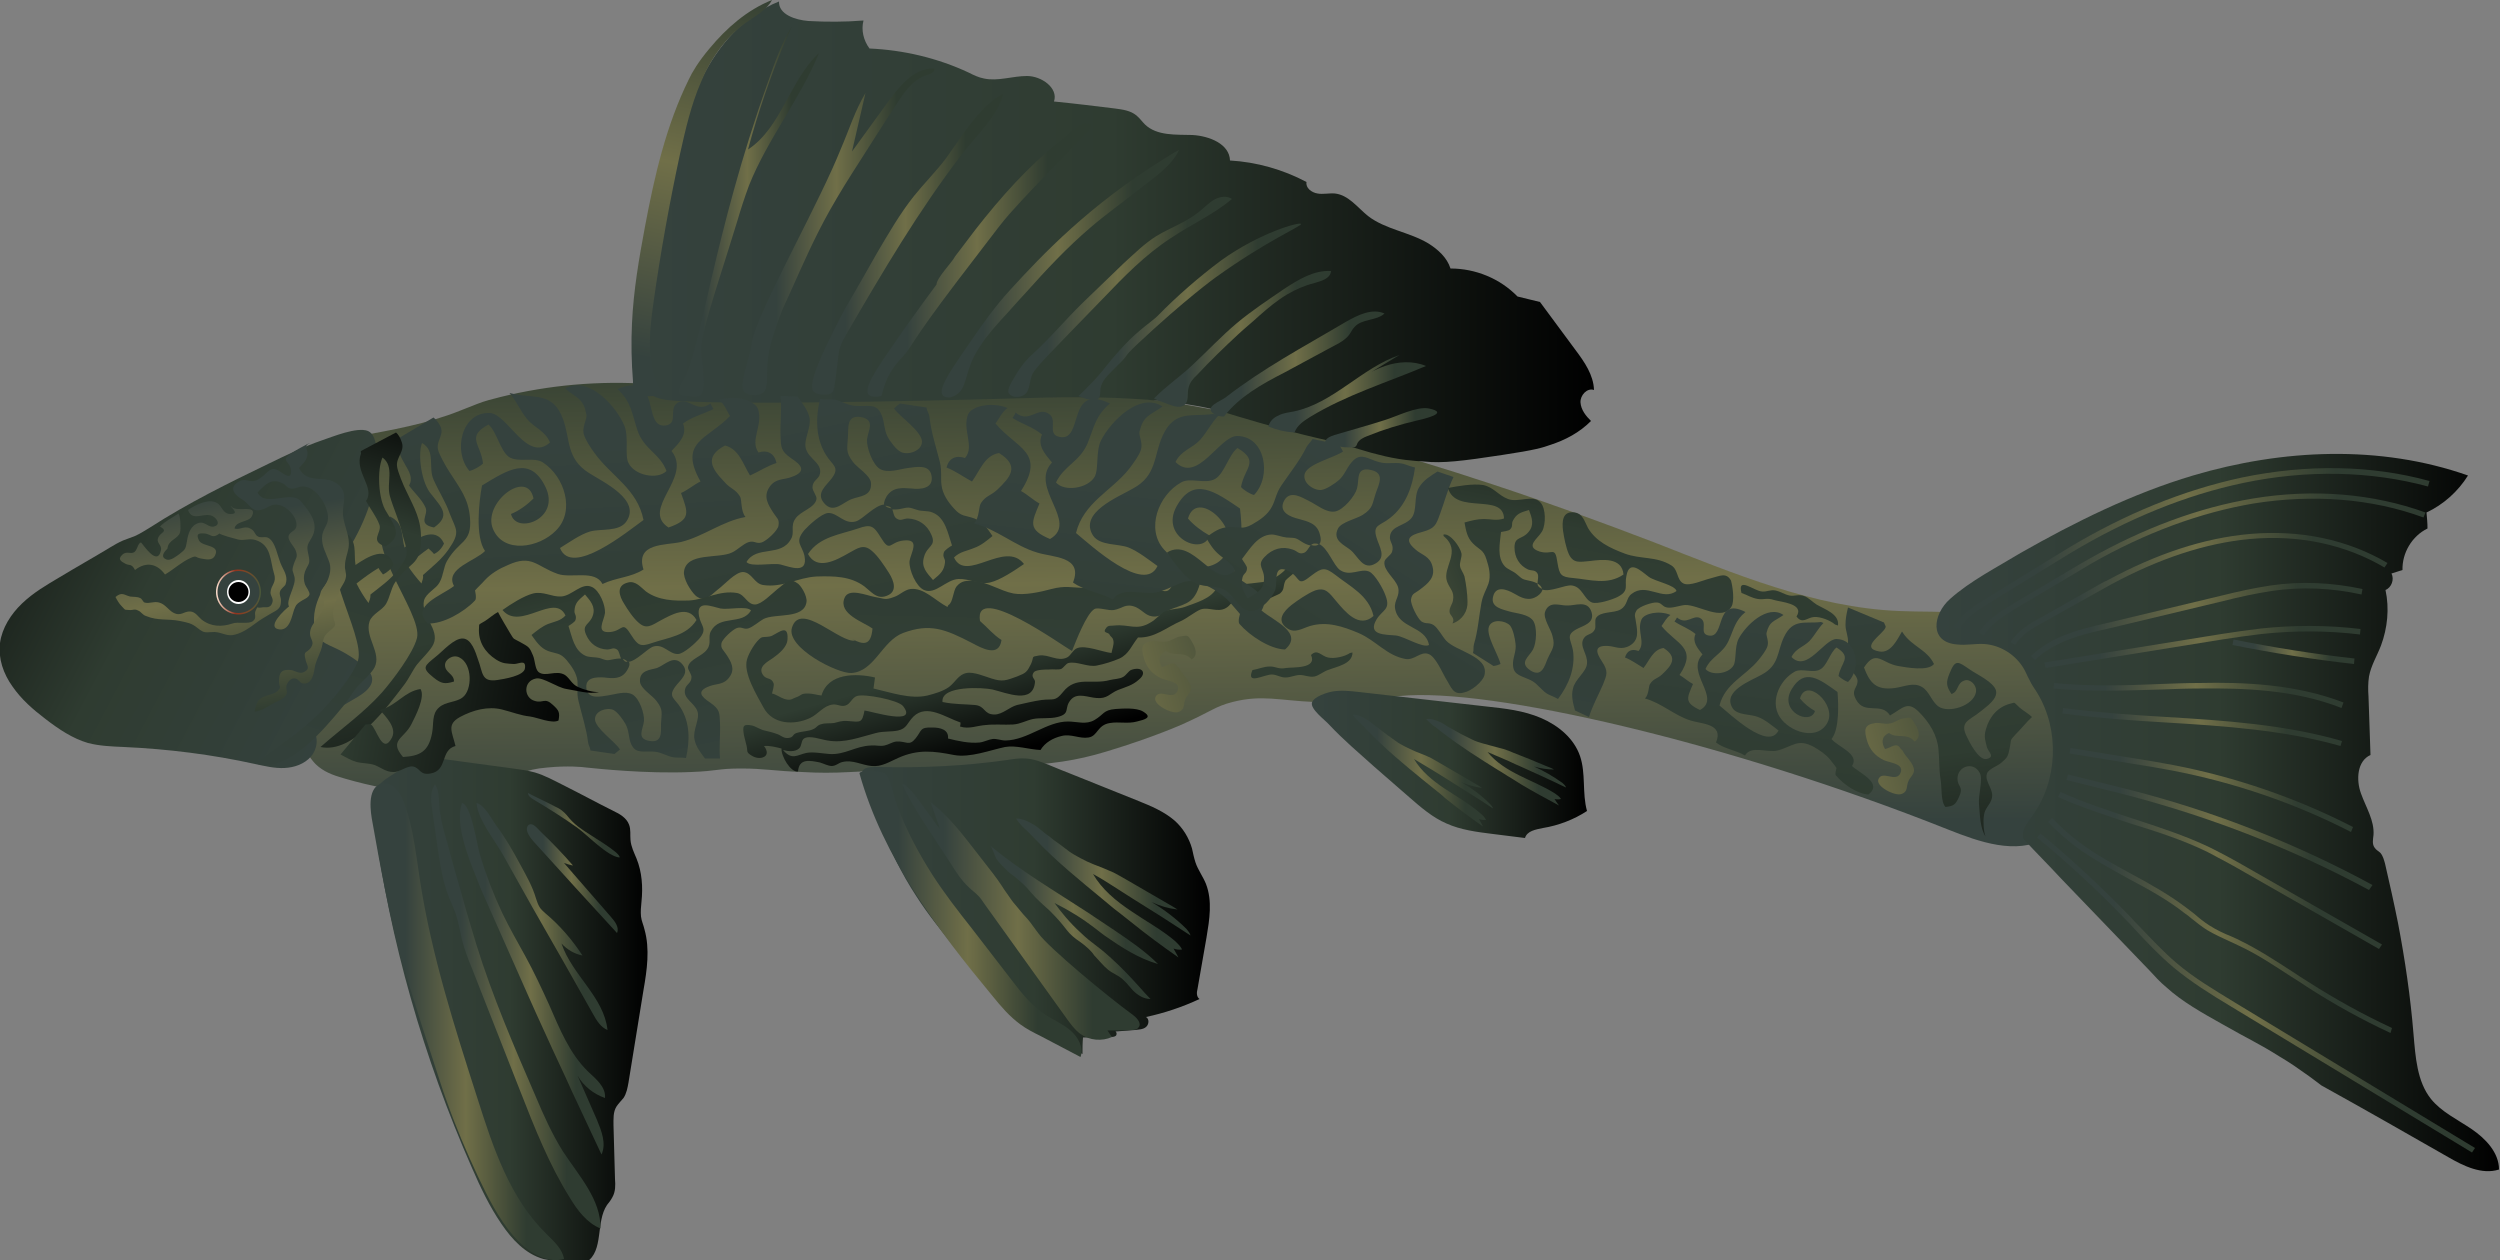 
        <svg xmlns:rdf="http://www.w3.org/1999/02/22-rdf-syntax-ns#" xmlns="http://www.w3.org/2000/svg" xmlns:cc="http://creativecommons.org/ns#" xmlns:xlink="http://www.w3.org/1999/xlink" xmlns:dc="http://purl.org/dc/elements/1.1/" x="0px" y="0px" width="500" height="252" viewBox="0 0 500 252" xml:space="preserve">
            <rect x="0" y="0" width="500" height="252" fill="#808080" stroke="none"/>
            <title>Hypostomus plecostomus (Armored Catfish)</title>
            <desc xmlns:ian_image_library="https://ian.umces.edu/media-library/">
                <ian_image_library:title>Hypostomus plecostomus (Armored Catfish)</ian_image_library:title>
                <ian_image_library:descr>Side view of armored catfish</ian_image_library:descr>
                <ian_image_library:scene>
                    <ian_image_library:contains>fish, aquatic</ian_image_library:contains>
                    <ian_image_library:when>2019-03-14</ian_image_library:when>
                </ian_image_library:scene>
            </desc>
            
<linearGradient id="ian_symbols_b13ea1cb97e8bfe4e1d8e4c88cc0e6ac" gradientUnits="userSpaceOnUse" x1="-40024.609" y1="-42471.695" x2="-39927.852" y2="-42300.316" gradientTransform="matrix(-0.39 0.253 0.253 0.39 -4518.083 26674.033)">
	<stop  offset="0" style="stop-color:#EFE68B"/>
	<stop  offset="0.436" style="stop-color:#EDEDBD"/>
	<stop  offset="0.449" style="stop-color:#EFEFC1"/>
	<stop  offset="0.595" style="stop-color:#F8F8E4"/>
	<stop  offset="0.715" style="stop-color:#FEFEF8"/>
	<stop  offset="0.794" style="stop-color:#FFFFFF"/>
	<stop  offset="1" style="stop-color:#D9DAD6"/>
</linearGradient>
<path display="none" fill="url(#ian_symbols_b13ea1cb97e8bfe4e1d8e4c88cc0e6ac)" d="M427.4,19.3c-2.7-2.1-20.3-16.4-36.3-21.6C375-7.5,344.8-9.7,326-8.7
	c-19.7,1-39.7,14.1-39.7,14.1s3.8,1.7,4.3,6.1c0.4,3.4-3.6,9.5-1.5,12.1c4.9,5.9,7,14.2,2.8,21c-7,11.4-19.9,16.3-19.9,16.3
	l-2.8,1.6c0,0,22.2,11.9,33.8,14.1c11.7,2.2,38.1,0.1,56.5-4c18.4-4.1,35.6-12.6,41.9-16.3c6.3-3.6,26.8-19.7,28.5-22.1
	c1.7-2.4,0.7-10.1,0.7-10.1S430.1,21.4,427.4,19.3z"/>
<linearGradient id="ian_symbols_5bd9653907263694bde21449a2c68a9e" gradientUnits="userSpaceOnUse" x1="237.234" y1="193.107" x2="235.737" y2="36.427">
	<stop  offset="0.176" style="stop-color:#35423E"/>
	<stop  offset="0.489" style="stop-color:#706F48"/>
	<stop  offset="0.803" style="stop-color:#2F3C31"/>
</linearGradient>
<path fill="url(#ian_symbols_5bd9653907263694bde21449a2c68a9e)" d="M71.3,87.3c7-1.3,14.1-2.5,20.8-5.2c1.1-0.4,2.2-0.9,3.3-1.3c1.5-0.6,3.1-1,4.7-1.4
	c9.7-2.4,19.8-3.3,29.8-2.6c36.2,2.7,73-1.8,108.7,4.4c20.4,3.6,40.4,9.2,60,15.7c10.9,3.6,21.6,7.5,32.3,11.6
	c15.9,6.2,31.9,13,48.9,13.7c8.7,0.4,18.3-0.7,25.5,4.3c6.5,4.4,9.3,12.6,10.4,20.4c1.1,7.7,0.2,17-6.6,20.8
	c-5.9,3.3-13.2,0.7-19.5-1.8c-43.7-17.4-91.8-28.5-109.6-26.7c-3.8,0.4-8.8,1.6-17.1,1.2c-7.1-0.3-10.5-1.5-16.4,0
	c-3.5,0.9-4.1,1.8-9.9,4.4c0,0-5.7,2.6-15.3,5.5c-12.5,3.8-19.7,2.5-51.1,4.1c-3.8,0.2-6.3,0.2-9.8,0c-5.6-0.2-7.5-0.7-12.2-0.7
	c-4.7,0-4.6,0.5-9.9,0.7c-9.1,0.4-19.1-0.7-21.1-0.9c-0.6-0.1-3.7-0.4-7.7,0c-2.5,0.2-3.9,0.6-5.1,1.1c-2.3,0.9-3.8,2.1-4.4,2.6
	c-3.7,2.8-9.6,2.4-21.2,0.7c0,0-4.1-0.5-9.9-2.2c-2.5-0.7-4.2-1.4-5.7-2.8c0,0-1.8-1.7-2.8-4.5C53.5,127.9,58.1,104.4,71.3,87.3z"/>
<linearGradient id="ian_symbols_273561fc0d1b9bd4056dfa1ba691f558" gradientUnits="userSpaceOnUse" x1="126.352" y1="46.478" x2="318.672" y2="46.478">
	<stop  offset="0" style="stop-color:#35423E"/>
	<stop  offset="0.499" style="stop-color:#2F3C31"/>
	<stop  offset="1" style="stop-color:#000000"/>
</linearGradient>
<path fill="url(#ian_symbols_273561fc0d1b9bd4056dfa1ba691f558)" d="M300.4,91c6.7-1,8.2-1.5,9.6-2c3.1-1,5.9-2.5,8.2-4.8c-1-1-2-2.2-2.1-3.7c-0.1-1.4,1.3-3,2.7-2.5
	c-0.1-3-1.9-5.6-3.7-8c-2.4-3.2-4.7-6.4-7.1-9.6c-1.5-0.4-3-0.7-4.5-1.1c-3.5-3.6-8.4-5.6-13.4-5.6c-0.7-2.2-2.5-3.8-4.4-5
	c-3.8-2.3-8.6-2.8-12.1-5.5c-2.1-1.7-3.9-4.2-6.6-4.5c-1.2-0.1-2.4,0.2-3.5,0c-1.2-0.2-2.4-1.1-2.2-2.3c-4.7-2.5-10-4-15.3-4.3
	c-0.1-3.3-4.1-4.9-7.5-5.1c-3.3-0.1-7.1,0.2-9.5-2.1c-0.6-0.6-1-1.2-1.7-1.8c-1.2-1-2.8-1.2-4.3-1.4c-4.1-0.5-8.1-1-12.2-1.4
	c0.9-2.7-2.5-5.1-5.4-5.1c-2.9,0-5.8,1.1-8.6,0.5c-1.1-0.2-2.1-0.7-3.1-1.2c-6.2-2.9-13-4.5-19.8-4.8c-1.2-1.6-1.7-3.7-1.2-5.6
	c-3.7,0.3-7.4,0.3-11,0.1c-2.6-0.2-6-1.3-5.9-3.9c-6.9,2.7-12.1,8.7-15.4,15.3c-3.3,6.6-5,13.9-6.6,21.1c-2.1,9.4-4.2,18.8-6.4,28.2
	c-0.7,3.3-1.5,6.8-0.5,10c0.2,0.7,0.9,2.3,2.6,3.6c1.6,1.2,3.2,1.4,3.9,1.5c12,1.4,72.7-0.4,72.7-0.4c5.8-0.2,26.6-0.8,38.9,2.9
	c1.6,0.5,11.1,3.4,18,5c0.9,0.2,3.1,0.7,6,1.5c3.5,1,4.5,1.4,6.6,1.9c4.1,1.1,7.4,1.3,9.2,1.4C288.5,92.7,292.5,92.2,300.4,91z"/>
<linearGradient id="ian_symbols_8717ac125e38b0448d4a4450e3ad4c15" gradientUnits="userSpaceOnUse" x1="126.378" y1="93.6" x2="152.66" y2="-29.302">
	<stop  offset="0.176" style="stop-color:#35423E"/>
	<stop  offset="0.489" style="stop-color:#706F48"/>
	<stop  offset="0.803" style="stop-color:#2F3C31"/>
</linearGradient>
<path fill="url(#ian_symbols_8717ac125e38b0448d4a4450e3ad4c15)" d="M126.4,64.6c0.3-6.5,1.4-12.9,2.6-19.3c1.9-10.1,4.2-20.2,8.8-29.5c0.6-1.3,1.9-3.5,4.1-6.1
	c3.4-4.1,7.5-7.7,12.5-9.7c-1.1,2.1-3.4,3.2-5.3,4.6c-4,2.9-7,7.2-8.9,11.8c-2,4.6-3.1,9.5-4.2,14.4c-2.1,9.8-3.9,19.7-5.3,29.7
	c-0.9,6.3-1.6,13.2,2,18.4c0.1,0.2-4.1,0.5-4.6,0.3c-1.7-0.6-1.5-1.1-1.5-2.9C126.3,72.5,126.2,68.6,126.4,64.6z"/>
<linearGradient id="ian_symbols_151e79d8e4d9d274493a6d6f3bd6d186" gradientUnits="userSpaceOnUse" x1="135.784" y1="42.247" x2="163.771" y2="42.247">
	<stop  offset="0.176" style="stop-color:#35423E"/>
	<stop  offset="0.489" style="stop-color:#706F48"/>
	<stop  offset="0.803" style="stop-color:#2F3C31"/>
</linearGradient>
<path fill="url(#ian_symbols_151e79d8e4d9d274493a6d6f3bd6d186)" d="M158.4,5.2c-2.1,3.5-3.5,7.4-4.8,11.2c-11,30.8-13.5,54.1-16.9,59.5c-0.2,0.3-1.3,2.2-0.7,2.9
	c0.3,0.4,1.2,0.4,2.5,0.5c0.8,0,1.2,0,1.4-0.1c1.5-0.6,0.6-6.2,0.4-8.1c-0.5-3.7,2.4-11.4,7.1-26.7c0.7-2.4,1.5-4.9,2.4-7.3
	c3.7-9.3,10.2-17.2,14-26.5c-5.9,5.5-7.5,14.9-14.2,19.3c2-7.4,4.5-14.7,7.5-21.8"/>
<linearGradient id="ian_symbols_f124bee1127c5674a93c5a3a21db650f" gradientUnits="userSpaceOnUse" x1="148.496" y1="46.403" x2="186.849" y2="46.403">
	<stop  offset="0.176" style="stop-color:#35423E"/>
	<stop  offset="0.489" style="stop-color:#706F48"/>
	<stop  offset="0.803" style="stop-color:#2F3C31"/>
</linearGradient>
<path fill="url(#ian_symbols_f124bee1127c5674a93c5a3a21db650f)" d="M149,78.5c0.5,0.4,1.3,0.5,1.5,0.5c0.8,0.1,1.6-0.1,1.9-0.3c1.3-0.7,0.9-3,1.1-5.9
	c0.2-3.2,1.1-5.6,2.3-9.1c0.7-1.9,1.3-3.2,2.2-5.1c2.5-5.6,5-11.3,8-16.6c1.8-3.2,3.8-6.4,5.8-9.5c2.5-3.9,5-7.9,7.6-11.8
	c1.5-2.4,3.3-4.9,6-5.7c0.7-0.2,1.6-0.6,1.5-1.3c-3.9-0.2-6.8,3.3-9.1,6.4c-2.5,3.4-4.9,6.8-7.4,10.2c0.9-3.9,1.8-7.8,2.7-11.7
	c-2.1,3.5-3.3,7.4-4.9,11.1c-4.3,10.7-14.3,28.3-17.2,36.5c-1,2.8-0.2,1.7-1.7,6.8C148.7,75.4,148,77.6,149,78.5z"/>
<linearGradient id="ian_symbols_8355b3d37f3306c4991e60be116f8e06" gradientUnits="userSpaceOnUse" x1="162.387" y1="49.002" x2="200.612" y2="49.002">
	<stop  offset="0.176" style="stop-color:#35423E"/>
	<stop  offset="0.489" style="stop-color:#706F48"/>
	<stop  offset="0.803" style="stop-color:#2F3C31"/>
</linearGradient>
<path fill="url(#ian_symbols_8355b3d37f3306c4991e60be116f8e06)" d="M192.9,26.4c-1.3,1.8-2.5,3.6-3.8,5.4c-2,2.6-4.3,4.9-6.3,7.4c-2.8,3.5-5.1,7.5-7.4,11.4
	c-2.1,3.7-4.2,7.4-6.3,11c-0.1,0.1-1.8,3.3-3.9,7.7c-1.8,3.8-3.6,8.1-2.4,9.1c0.3,0.2,0.9,0.5,1.4,0.5c0.2,0,1.2,0.2,1.9-0.2
	c0.7-0.3,0.8-1.1,1.3-5.2c0.2-1.3,0.2-2.7,0.6-4c0.3-1,0.8-1.8,1.3-2.7c7.2-12.4,14.5-24.8,23.2-36.1c2.5-3.3,7.3-7.8,8.1-11.9
	C197.6,20.2,194.8,23.8,192.9,26.4z"/>
<linearGradient id="ian_symbols_db279b42a9a04734154520e62e0d9b4b" gradientUnits="userSpaceOnUse" x1="173.497" y1="51.981" x2="218.323" y2="51.981">
	<stop  offset="0.176" style="stop-color:#35423E"/>
	<stop  offset="0.489" style="stop-color:#706F48"/>
	<stop  offset="0.803" style="stop-color:#2F3C31"/>
</linearGradient>
<path fill="url(#ian_symbols_db279b42a9a04734154520e62e0d9b4b)" d="M187.3,56.9c-4,5.4-7.2,9.9-9.5,13.3c-2.9,4.2-5,7.5-4.1,8.7c0.5,0.6,1.7,0.5,2.6,0.3
	c0.2-0.8,0.5-2.1,1.2-3.6c1.1-2.2,2.4-3.6,2.9-4.1c2.3-2.5,1.2-2.3,11-15.2c2.1-2.7,4.1-5.4,6.2-8.1c1.4-1.8,2.7-3.6,4.2-5.3
	c1.5-1.7,3-3.3,4.6-5c3.3-3.4,6.6-6.9,9.9-10.3c0.9-0.9,3.4-3.3,0.7-2.9c-1.5,0.2-3.8,2.6-5,3.5c-6.4,5.1-11.9,11.3-16.9,17.7
	c-1.4,1.8-2.7,3.6-4.1,5.4C190.4,52.5,187.3,55.6,187.3,56.9z"/>
<linearGradient id="ian_symbols_316bfd1fe8bd1cf41db488704e79f638" gradientUnits="userSpaceOnUse" x1="188.285" y1="54.738" x2="235.893" y2="54.738">
	<stop  offset="0.176" style="stop-color:#35423E"/>
	<stop  offset="0.489" style="stop-color:#706F48"/>
	<stop  offset="0.803" style="stop-color:#2F3C31"/>
</linearGradient>
<path fill="url(#ian_symbols_316bfd1fe8bd1cf41db488704e79f638)" d="M232.6,31.9c-14.8,9.2-24.1,19-30.5,26c-3.2,3.5-5.4,6.6-9.7,12.9c-2.4,3.5-4.9,7.2-3.8,8.3
	c0.3,0.4,1,0.4,1.4,0.4c0.3-0.1,0.7-0.2,1.2-0.5c2.2-1.4,1.7-4,3.7-7.9c0.7-1.3,1.4-2.3,2.1-3.3c1-1.3,2-2.5,3.1-3.7
	c1.7-1.8,3.3-3.7,5-5.5c4.1-4.6,8.3-9.1,13-13.1c3-2.6,6.3-4.9,9.4-7.4c2.7-2.1,6.9-4.9,8.3-8.1C234.8,30.5,233.7,31.2,232.6,31.9z"
	/>
<linearGradient id="ian_symbols_8b17ddf1448cc684f98408a3931d86d2" gradientUnits="userSpaceOnUse" x1="201.673" y1="59.387" x2="246.384" y2="59.387">
	<stop  offset="0.176" style="stop-color:#35423E"/>
	<stop  offset="0.489" style="stop-color:#706F48"/>
	<stop  offset="0.803" style="stop-color:#2F3C31"/>
</linearGradient>
<path fill="url(#ian_symbols_8b17ddf1448cc684f98408a3931d86d2)" d="M201.8,78.7c0.5,0.8,2,0.9,3,0.3c1.1-0.7,1-2.1,1.5-3.7c0.2-0.7,0.5-1.4,5.3-6.3
	c1.8-1.9,2.8-2.9,5.7-5.9c1.1-1.1,2.2-2.3,3.3-3.4c4.2-4.4,8.5-8.8,13.6-12.1c4-2.7,8.5-4.7,12.2-7.8c-1-0.7-2.4-0.5-3.5,0.1
	c-1.1,0.6-1.9,1.5-2.9,2.3c-2.6,2.2-5.9,3.3-8.7,5c-2.4,1.5-4.4,3.5-6.5,5.4c-2.7,2.6-5.5,5.3-8.2,7.9c-3.6,3.5-6.8,7.4-10.5,10.7
	c0,0-1.7,1.5-3.3,4.4C201.4,77.8,201.6,78.5,201.8,78.7z"/>
<linearGradient id="ian_symbols_433e44ba0d5c7794192e24fa29bc3203" gradientUnits="userSpaceOnUse" x1="215.761" y1="62.435" x2="260.268" y2="62.435">
	<stop  offset="0.176" style="stop-color:#35423E"/>
	<stop  offset="0.489" style="stop-color:#706F48"/>
	<stop  offset="0.803" style="stop-color:#2F3C31"/>
</linearGradient>
<path fill="url(#ian_symbols_433e44ba0d5c7794192e24fa29bc3203)" d="M231.5,63.2c-1,1-3.8,2.8-6.6,5.8c-0.4,0.4-1.3,1.4-2.5,2.8c-1.8,2.2-2.3,2.9-3.7,4.4
	c-0.7,0.7-1.7,1.8-3,3c1.4,0.6,3.2,1.2,4,0.5c0.4-0.4,0.3-1,0.4-2c0.3-1.6,1.3-2.5,3-4.2c3.4-3.3,1-1.5,4.4-4.7
	c9.6-9,15.6-13.3,15.6-13.3c10.3-7.4,17.3-10.3,17.1-10.7c-0.2-0.5-8.2,1.7-16,7.3C239.8,55.4,235.4,59.2,231.5,63.2z"/>
<linearGradient id="ian_symbols_7461d606ba60bfa49d89fafe9b869324" gradientUnits="userSpaceOnUse" x1="230.839" y1="67.752" x2="266.179" y2="67.752">
	<stop  offset="0.176" style="stop-color:#35423E"/>
	<stop  offset="0.489" style="stop-color:#706F48"/>
	<stop  offset="0.803" style="stop-color:#2F3C31"/>
</linearGradient>
<path fill="url(#ian_symbols_7461d606ba60bfa49d89fafe9b869324)" d="M233.8,80.9c1.1,0.4,2.4,0.8,3.2,0c0.8-0.8,0.4-2.2,0.7-3.3c0.2-1,0.9-1.9,1.7-2.6
	c2.6-2.8,5.4-5.5,8.2-8.1c1.4-1.3,2.9-2.5,4.3-3.8c1.7-1.5,3.5-3,5.5-4.2c1.7-1,3.5-1.8,5.5-2.3c1.4-0.4,3.2-0.9,3.3-2.4
	c-3.4-0.2-6.5,1.7-9.4,3.6c-3.2,2.2-6.4,4.3-9.4,6.8c-3.1,2.6-5.8,5.5-8.8,8.3c-2.5,2.4-5.4,4.3-7.8,6.8
	C231.8,80.2,232.8,80.5,233.8,80.9z"/>
<linearGradient id="ian_symbols_f2227c712100f30495c36439a8031421" gradientUnits="userSpaceOnUse" x1="242.111" y1="72.83" x2="276.778" y2="72.83">
	<stop  offset="0.176" style="stop-color:#35423E"/>
	<stop  offset="0.489" style="stop-color:#706F48"/>
	<stop  offset="0.803" style="stop-color:#2F3C31"/>
</linearGradient>
<path fill="url(#ian_symbols_f2227c712100f30495c36439a8031421)" d="M242.8,82.8c0.6,0.4,1.3,0.5,2,0.5c3.1-4,7.6-6.5,12.1-8.8c3.4-1.8,6.8-3.7,10.2-5.5
	c1-0.5,2-1.1,2.7-2c0.4-0.5,0.6-1.1,1.1-1.6c1.5-1.7,4.4-1.2,6-2.7c-2.5-1.1-5.3,0.3-7.6,1.6c-2.2,1.3-4.5,2.6-6.7,3.9
	c-4,2.3-7.9,4.6-11.8,7.2c-1.9,1.3-3.8,2.6-5.7,4.1C244,80.3,240.7,81.4,242.8,82.8z"/>
<linearGradient id="ian_symbols_8faff7b7fae438c4b95ec91ac3a3f875" gradientUnits="userSpaceOnUse" x1="253.639" y1="78.783" x2="285.098" y2="78.783">
	<stop  offset="0.176" style="stop-color:#35423E"/>
	<stop  offset="0.489" style="stop-color:#706F48"/>
	<stop  offset="0.803" style="stop-color:#2F3C31"/>
</linearGradient>
<path fill="url(#ian_symbols_8faff7b7fae438c4b95ec91ac3a3f875)" d="M279.9,71c-7.6,2.6-13.3,9.7-21.2,11.3c-1,0.2-2.1,0.3-3,0.8c-1,0.4-1.8,1.2-2,2.2
	c1.7,0.7,3.4,1.1,5.2,1.2c0.5-1.4,1.8-2.3,3.1-3.1c7.2-4.4,15.4-6.9,23.2-10.2c-2.6-1.1-5.6-0.9-8.2,0s-5,2.4-7.4,4"/>
<linearGradient id="ian_symbols_b11aa81b667e59047db884d2b83f3c02" gradientUnits="userSpaceOnUse" x1="265.02" y1="85.659" x2="287.429" y2="85.659">
	<stop  offset="0.176" style="stop-color:#35423E"/>
	<stop  offset="0.489" style="stop-color:#706F48"/>
	<stop  offset="0.803" style="stop-color:#2F3C31"/>
</linearGradient>
<path fill="url(#ian_symbols_b11aa81b667e59047db884d2b83f3c02)" d="M266.9,87c-0.9,0.3-1.9,0.7-1.9,1.6c1.7,0.6,3.4,0.9,5.2,0.9c0.3,0,0.5,0,0.8-0.1
	c0.3-0.2,0.4-0.5,0.5-0.8c0.4-0.7,1.2-1.1,2-1.4c3.2-1.3,6.5-2.3,9.9-3.1c1.3-0.3,6.7-1.5,2.4-2.4c-2.4-0.5-6.5,1.6-8.8,2.3
	C273.6,85.1,270.2,86,266.9,87z"/>
<linearGradient id="ian_symbols_865b367487182e64e9dd23a02d6d29ce" gradientUnits="userSpaceOnUse" x1="74.541" y1="201.936" x2="129.513" y2="201.936">
	<stop  offset="0" style="stop-color:#35423E"/>
	<stop  offset="0.499" style="stop-color:#2F3C31"/>
	<stop  offset="1" style="stop-color:#000000"/>
</linearGradient>
<path fill="url(#ian_symbols_865b367487182e64e9dd23a02d6d29ce)" d="M78.7,154.8c-1.1,0.7-2.3,1.4-3.1,2.5c-1.4,2-1.2,4.7-0.8,7.1c3.2,23.8,9.9,47.2,19.6,69.2
	c1.7,3.9,3.5,7.7,5.9,11.2c2.1,3.1,4.8,6,8.4,7c2.8,0.7,5.8,0.2,8.6,0.6c3.5-2.2,1.8-8,4.1-11.4c0.4-0.5,0.8-1,1.1-1.6
	c0.6-1.1,0.6-2.3,0.5-3.6c-0.1-3.6-0.2-7.2-0.3-10.7c0-1.3-0.1-2.7,0.6-3.8c0.4-0.6,0.9-1.1,1.4-1.7c0.6-0.9,0.8-2,1-3.1
	c1-6.2,2-12.3,3-18.5c0.7-4,1.3-8.2,0.2-12.1c-0.2-0.9-0.6-1.7-0.7-2.6c-0.1-1,0-2,0.1-3c0.3-2.9,0.1-5.9-1-8.6
	c-0.5-1.2-1.1-2.4-1.2-3.7c-0.1-1,0.1-2.1-0.3-3.1c-0.5-1.3-1.8-2.1-3.1-2.7c-3.4-1.7-6.7-3.5-10.1-5.2c-1.8-0.9-3.6-1.9-5.6-2.5
	c-1.4-0.4-2.9-0.6-4.4-0.8c-4.4-0.6-8.9-1.2-13.3-1.8c-1.8-0.2-3.5-0.7-5.2-0.2C82.4,152.3,80.4,153.8,78.7,154.8z"/>
<linearGradient id="ian_symbols_563bf7f16914cf04494026cfeaa6372b" gradientUnits="userSpaceOnUse" x1="74.35" y1="204.435" x2="112.9" y2="204.435">
	<stop  offset="0.176" style="stop-color:#35423E"/>
	<stop  offset="0.489" style="stop-color:#706F48"/>
	<stop  offset="0.803" style="stop-color:#2F3C31"/>
</linearGradient>
<path fill="url(#ian_symbols_563bf7f16914cf04494026cfeaa6372b)" d="M81,161c1.7,4.9,2.2,10,3,15.1c2.3,14.9,6.9,29.3,11.5,43.6c3.1,9.8,6.5,20,13.8,27.1
	c1.5,1.5,3.2,3,3.5,5c-3.8,1-7.5-1.6-10.1-4.6c-3-3.5-5.1-7.7-7.1-11.9c-2.3-4.9-4.4-9.8-6.2-14.9c-1-2.7-1.8-5.4-2.7-8.1
	c-0.8-2.5-1.6-4.9-2.4-7.4c-1.4-4.4-2.8-8.9-4.1-13.3c-2.4-8.9-4.1-18-5.7-27.1c-0.4-2.1-1.1-6.6,1.5-7.7
	C78.7,155.9,80.4,159.2,81,161z"/>
<linearGradient id="ian_symbols_d61a55fca4640c1471d6503593b4a0cd" gradientUnits="userSpaceOnUse" x1="86.203" y1="201.368" x2="120.048" y2="201.368">
	<stop  offset="0.176" style="stop-color:#35423E"/>
	<stop  offset="0.489" style="stop-color:#706F48"/>
	<stop  offset="0.803" style="stop-color:#2F3C31"/>
</linearGradient>
<path fill="url(#ian_symbols_d61a55fca4640c1471d6503593b4a0cd)" d="M86.5,162.5c0.3,2.1,0.6,4.1,0.9,6.2c0.5,3.5,1,7,2.2,10.3c0.5,1.2,1,2.4,1.5,3.6
	c0.6,1.8,0.9,3.6,1.3,5.4c0.5,1.9,1.2,3.8,2,5.7c3.2,8.1,6.4,16.3,9.6,24.4c2.9,7.4,5.8,14.8,10,21.5c1.5,2.5,3.4,5,6.1,6.1
	c0.1-5.8-4.3-10.5-7.5-15.4c-2.2-3.5-3.9-7.3-5.5-11.1c-4.3-9.9-8.6-19.9-11.8-30.2c-1-3.3-2-6.6-2.9-9.9c-1-3.5-2-6.9-2.9-10.4
	c-0.6-2-1.2-4.1-1.5-6.2c-0.3-1.5,0-4.4-1-5.6C85.8,158.4,86.3,160.9,86.5,162.5z"/>
<linearGradient id="ian_symbols_ae8bd06a22b6f8c451c4dd3c47d603db" gradientUnits="userSpaceOnUse" x1="91.931" y1="195.695" x2="120.96" y2="195.695">
	<stop  offset="0.176" style="stop-color:#35423E"/>
	<stop  offset="0.489" style="stop-color:#706F48"/>
	<stop  offset="0.803" style="stop-color:#2F3C31"/>
</linearGradient>
<path fill="url(#ian_symbols_ae8bd06a22b6f8c451c4dd3c47d603db)" d="M95.3,175.6c0.8,2.1,1.7,4.1,2.6,6.1c1.3,3,2.7,6,4,9c2.4,5.4,4.8,10.9,7.3,16.3
	c1.7,3.8,3.5,7.5,5.2,11.3c1,2.1,1.9,4.1,2.9,6.2c1,2.1,2,4.3,3,6.4c1-2.2,0-4.7-0.9-6.9c-1.3-3-2.6-5.9-3.9-8.9
	c1.2,2.1,3.2,3.7,5.5,4.5c0.2-2.2-1.8-3.8-3.4-5.3c-3.7-3.6-5.7-8.6-7.8-13.4c-1.5-3.3-3-6.5-4.7-9.6c-1.6-2.9-3.2-5.7-4.6-8.6
	c-1.8-3.8-3.3-7.7-4.5-11.7c-0.6-1.9-1.7-10-3.6-10.4C90.9,164.7,93.7,171.6,95.3,175.6z"/>
<linearGradient id="ian_symbols_bbf06634b70274b4cd612fb92a76c31b" gradientUnits="userSpaceOnUse" x1="95.408" y1="183.372" x2="121.528" y2="183.372">
	<stop  offset="0.176" style="stop-color:#35423E"/>
	<stop  offset="0.489" style="stop-color:#706F48"/>
	<stop  offset="0.803" style="stop-color:#2F3C31"/>
</linearGradient>
<path fill="url(#ian_symbols_bbf06634b70274b4cd612fb92a76c31b)" d="M118.6,202.8c0.7,1.3,1.6,2.7,2.9,3.2c-0.7-6.6-7.1-11-9.2-17.3c1.1,1.2,2.6,2.1,4.2,2.4
	c-2.1-3.2-4.6-6.1-7.5-8.5c-0.4-0.4-0.8-0.7-1.1-1.2c-0.3-0.5-0.5-1.1-0.7-1.7c-0.7-2.4-1.9-4.5-3.1-6.7c-1.5-2.8-3.1-5.6-5-8.1
	c-0.9-1.3-2.2-3.9-3.8-4.3c0.3,3.4,3.5,7.2,5.2,10.2c2,3.6,4,7.1,6,10.7C110.6,188.6,114.6,195.7,118.6,202.8z"/>
<linearGradient id="ian_symbols_b341bb805b68c2647d803664b3e7f3fa" gradientUnits="userSpaceOnUse" x1="105.436" y1="175.831" x2="123.554" y2="175.831">
	<stop  offset="0.176" style="stop-color:#35423E"/>
	<stop  offset="0.489" style="stop-color:#706F48"/>
	<stop  offset="0.803" style="stop-color:#2F3C31"/>
</linearGradient>
<path fill="url(#ian_symbols_b341bb805b68c2647d803664b3e7f3fa)" d="M106.8,168.4c5.5,6.1,11.1,12.2,16.6,18.2c0.5-1.1-0.4-2.3-1.2-3.2c-3.1-3.6-6.3-7.2-9.4-10.8
	c0.6,0.2,1.2,0.4,1.8,0.5c-2-2.3-4.1-4.5-6.3-6.6c-0.7-0.6-1.8-2.3-2.7-1.4C104.8,166.2,106.3,167.8,106.8,168.4z"/>
<linearGradient id="ian_symbols_46bf2f6b3fc3fb6441d673b8d5c8675e" gradientUnits="userSpaceOnUse" x1="105.631" y1="165.255" x2="123.975" y2="165.255">
	<stop  offset="0.176" style="stop-color:#35423E"/>
	<stop  offset="0.489" style="stop-color:#706F48"/>
	<stop  offset="0.803" style="stop-color:#2F3C31"/>
</linearGradient>
<path fill="url(#ian_symbols_46bf2f6b3fc3fb6441d673b8d5c8675e)" d="M116.3,165.8c-0.9-0.6-1.7-1.3-2.4-2.1c-0.4-0.5-0.8-1-1.3-1.4c-0.5-0.5-1.2-0.8-1.8-1.1
	c-1.7-0.9-3.5-1.7-5.2-2.6c0,0.6,0.6,1,1.1,1.3c3,1.8,5.9,3.6,8.7,5.6c2.1,1.5,6.1,5.8,8.5,6C124.3,170.6,117.6,166.8,116.3,165.8z"
	/>
<linearGradient id="ian_symbols_8b17cc25f619399451fe265afc2b3fe1" gradientUnits="userSpaceOnUse" x1="171.972" y1="181.213" x2="241.719" y2="181.213">
	<stop  offset="0" style="stop-color:#35423E"/>
	<stop  offset="0.499" style="stop-color:#2F3C31"/>
	<stop  offset="1" style="stop-color:#000000"/>
</linearGradient>
<path fill="url(#ian_symbols_8b17cc25f619399451fe265afc2b3fe1)" d="M183.3,179.3c2.3,3.6,5,6.9,7.7,10.2c2.7,3.3,5.3,6.7,8,10c1.5,1.9,3.1,3.9,5.4,4.8
	c0.9,0.4,1.9,0.6,2.6,1.3c0.3,0.3,0.5,0.7,0.9,1c0.4,0.3,0.8,0.5,1.2,0.7c2.5,1.2,4.9,2.3,7.4,3.5c0-1.1,0-2.2,0.1-3.3
	c1.8,0,3.6-0.1,5.5-0.1c0.3,0,0.7,0,1-0.2s0.3-0.7,0-0.9c1.3-0.1,2.6-0.2,3.9-0.3c0.8-0.1,1.6-0.1,2.2-0.6s0.7-1.6,0-2
	c3.7-0.8,7.3-2,10.7-3.6c-0.6-0.4-0.6-1.3-0.4-2c0.6-3.4,1.2-6.8,1.8-10.3c0.6-3.6,1.2-7.3-0.1-10.7c-0.6-1.5-1.6-2.8-2.1-4.3
	c-0.3-0.9-0.5-1.9-0.7-2.8c-0.6-2.1-1.8-4.1-3.5-5.6c-2.1-1.8-4.7-2.9-7.2-3.9c-4.4-1.8-8.8-3.5-13.2-5.3c-1.6-0.6-3.2-1.3-4.7-1.9
	c-1.5-0.6-3-1.2-4.6-1.3c-1.3-0.1-2.5,0.1-3.8,0.3c-8.4,1.2-16.9,1.6-25.4,1.4c-2.7-0.1-4.4,0.1-3.4,3c0.9,2.7,2.1,5.4,3.2,8
	C177.7,169.4,180.2,174.6,183.3,179.3z"/>
<linearGradient id="ian_symbols_7bc7e52a48686d0485b1600ccba9cc29" gradientUnits="userSpaceOnUse" x1="262.465" y1="153.029" x2="317.351" y2="153.029">
	<stop  offset="0" style="stop-color:#35423E"/>
	<stop  offset="0.499" style="stop-color:#2F3C31"/>
	<stop  offset="1" style="stop-color:#000000"/>
</linearGradient>
<path fill="url(#ian_symbols_7bc7e52a48686d0485b1600ccba9cc29)" d="M274.8,153.3c2.3,2,4.7,4.1,7,6.1c2.3,2,4.7,4.1,7.5,5.3c2.9,1.3,6.1,1.7,9.3,2.1
	c2.1,0.3,4.3,0.5,6.4,0.8c0.4-1.4,2.1-1.7,3.6-2c3.1-0.5,6.2-1.7,8.8-3.4c-1-3.6-0.2-7.5-1.4-11c-1.2-3.5-4.3-6.1-7.8-7.6
	s-7.2-1.9-10.9-2.3c-8.5-1-17-1.9-25.5-2.9c-1.8-0.2-3.5-0.4-5.3-0.1c-1.1,0.2-3.7,1-4.1,2.2c-0.4,1.3,2.6,3.5,3.4,4.4
	C268.7,148,271.8,150.6,274.8,153.3z"/>
<linearGradient id="ian_symbols_acd65f6e030b5054f5e5960103bd39d9" gradientUnits="userSpaceOnUse" x1="387.548" y1="162.63" x2="500" y2="162.63">
	<stop  offset="0" style="stop-color:#35423E"/>
	<stop  offset="0.499" style="stop-color:#2F3C31"/>
	<stop  offset="1" style="stop-color:#000000"/>
</linearGradient>
<path fill="url(#ian_symbols_acd65f6e030b5054f5e5960103bd39d9)" d="M438.6,95.1c17.9-5.3,37.4-6.2,55,0c-2,3.2-4.9,5.8-8.3,7.4c0.1,1.1,0.2,2.1,0.2,3.2
	c-3.1,1.5-5.1,4.9-5,8.3c-0.7,0.2-1.5,0.5-2.2,0.7c0.6,1.2,0,2.8-1.2,3.3c0.8,3.7,0.4,7.6-0.9,11.1c-0.8,2.1-2,4-2.4,6.2
	c-0.2,1.3-0.2,2.7-0.1,4c0.1,3.9,0.3,7.8,0.4,11.7c-2.7,1.2-2.9,5-1.9,7.7c1,2.8,2.7,5.4,2.5,8.3c-0.1,0.9-0.3,1.8,0.2,2.5
	c0.3,0.5,0.8,0.7,1.2,1.1c0.5,0.6,0.7,1.4,0.9,2.1c0.9,3.9,1.8,7.9,2.6,11.9c1.4,7.3,2.5,14.8,3.1,22.2c0.4,4.6,0.7,9.5,3.5,13
	c2.1,2.6,5.3,4.1,8.1,6c2.8,1.9,5.5,4.7,5.5,8.1c-3.4,1.1-7.1-0.7-10.2-2.5c-8.4-4.8-16.8-9.6-25.3-14.3c-1.1-0.8-2.2-1.7-3.4-2.5
	c-1.1-0.8-2.8-2-5-3.3c-4.3-2.7-5.7-3.2-11.5-6.5c-3.9-2.2-7.9-4.4-11.2-7.4c-1.2-1-2.3-2.2-3.3-3.3c-5.9-6.1-11.7-12.2-17.6-18.3
	c-2.5-2.7-5.1-5.3-7.6-8c-0.5-1.5,0.6-3.1,1.6-4.4c5.3-7.1,5.7-17.4,1.1-24.9c-0.5-0.8-1.1-1.6-1.5-2.5c-0.4-0.7-0.7-1.5-1.1-2.2
	c-1.6-2.8-4.7-4.8-8-5c-1.8-0.1-3.6,0.3-5.3,0.1c-5.8-0.4-4.9-6.1-1.5-9.1c4-3.6,9.5-6.4,14.1-9.2C415,104.4,426.5,98.7,438.6,95.1z
	"/>
<linearGradient id="ian_symbols_9d7e6e6092eee9e435a46c63590c1041" gradientUnits="userSpaceOnUse" x1="171.826" y1="182.728" x2="216.213" y2="182.728">
	<stop  offset="0.176" style="stop-color:#35423E"/>
	<stop  offset="0.489" style="stop-color:#706F48"/>
	<stop  offset="0.803" style="stop-color:#2F3C31"/>
</linearGradient>
<path fill="url(#ian_symbols_9d7e6e6092eee9e435a46c63590c1041)" d="M186.5,175c2.4,3.7,5.1,7.2,7.8,10.6c2.7,3.5,5.4,7,8.1,10.5c1.9,2.5,3.9,5,6.6,6.8
	c1.7,1.1,3.6,1.9,5.1,3.2c1.5,1.3,2.7,3.4,2,5.3c-2.7-1.4-5.3-2.8-8-4.2c-1.4-0.7-2.8-1.4-4-2.3c-2.2-1.6-3.9-3.6-5.6-5.7
	c-11.1-13.4-21.9-27.7-26.6-44.5c-0.2-0.7,4.5-0.6,5.1,0c1.3,1.3,1.8,4.9,2.5,6.6C181.3,166.1,183.7,170.6,186.5,175z"/>
<linearGradient id="ian_symbols_f0e9fe95dc761234c1e277479da4f672" gradientUnits="userSpaceOnUse" x1="180.383" y1="182.3" x2="227.818" y2="182.3">
	<stop  offset="0.176" style="stop-color:#35423E"/>
	<stop  offset="0.489" style="stop-color:#706F48"/>
	<stop  offset="0.803" style="stop-color:#2F3C31"/>
</linearGradient>
<path fill="url(#ian_symbols_f0e9fe95dc761234c1e277479da4f672)" d="M190.2,172.8c1,1.6,2.1,3.3,3.5,4.6c0.6,0.6,1.3,1.1,1.9,1.7c0.5,0.5,0.9,1.1,1.3,1.7
	c5.5,7.7,11,15.3,16.5,23c0.8,1.1,1.6,2.2,2.7,3c1.8,1.3,4.3,1.5,6.3,0.6c-0.3-0.4-0.6-0.8-0.9-1.3c1.6,0,3.1,0,4.7-0.1
	c0.5,0,1.2,0,1.5-0.5c0.7-0.8-0.3-1.9-1.1-2.5c-5.1-3.7-16.9-13.5-18.9-16.3c-0.1-0.1-0.8-1.1-1.7-2.3c-0.4-0.5-0.4-0.5-1.4-1.6
	c-1.2-1.5-1.9-2.2-2.3-2.8c-0.7-1-1.4-2-1.4-2c0,0,0,0,0,0c0,0-1-1.6-2.3-3.3c-1.2-1.5-2.3-3-3.5-4.5c-2.7-3.5-5.5-7.1-9-9.8
	c0.6,1.8,1.3,3.6,1.9,5.4c-1.2-1.3-6.4-9.5-7.6-9C183,162.3,186.9,167.6,190.2,172.8z"/>
<linearGradient id="ian_symbols_95e8fa1b5d2bafd47d4040d1016ec04a" gradientUnits="userSpaceOnUse" x1="198.248" y1="184.519" x2="231.772" y2="184.519">
	<stop  offset="0.176" style="stop-color:#35423E"/>
	<stop  offset="0.489" style="stop-color:#706F48"/>
	<stop  offset="0.803" style="stop-color:#2F3C31"/>
</linearGradient>
<path fill="url(#ian_symbols_95e8fa1b5d2bafd47d4040d1016ec04a)" d="M207.1,179.5c1.4,1.4,1.4,1.3,2.9,2.7c3.5,3.5,3,3.9,5.2,5.6c1,0.7,2.2,1.5,3.3,2.8
	c0.1,0.2,0.5,0.7,1.1,1.3c0.1,0.1,0.8,0.9,1.3,1.4c1.1,1.1,1.6,1.2,2.9,2c1.1,0.7,1.9,1.8,2.8,2.8c0.9,0.9,2.1,1.7,3.5,1.7
	c-0.8-0.8-1.5-1.6-2.3-2.5c-1.8-2-3.6-3.9-5.6-5.7c-3.2-2.9-3.6-2.7-6.1-5.1c-2.2-2-3.9-4.1-5.2-5.9c1,0.5,2.5,1.3,4.3,2.4
	c2.9,1.8,4.7,3.4,5.7,4.1c3.3,2.3,6.8,4.6,10.7,5.7c-2.6-2.6-5.7-4.7-8.8-6.8c-1.8-1.2-3.6-2.4-5.4-3.6c-6.6-4.3-13.4-8.3-19.4-13.3
	c0.5,0.4,0.9,2.1,1.3,2.7c0.7,1,1.4,1.6,2.2,2.4c1,0.9,1.2,0.9,2.1,1.7C205.3,177.3,205.6,177.9,207.1,179.5z"/>
<linearGradient id="ian_symbols_6c202b357f66661439b6fec26b916453" gradientUnits="userSpaceOnUse" x1="203.287" y1="177.68" x2="238.074" y2="177.68">
	<stop  offset="0.176" style="stop-color:#35423E"/>
	<stop  offset="0.489" style="stop-color:#706F48"/>
	<stop  offset="0.803" style="stop-color:#2F3C31"/>
</linearGradient>
<path fill="url(#ian_symbols_6c202b357f66661439b6fec26b916453)" d="M207.3,168.1c4.1,4.3,8.7,8,13.3,11.8c1.1,0.9,2.1,1.8,3.2,2.6c0.8,0.6,1.6,1.3,2.4,1.9
	c3.1,2.5,6.2,4.8,9.5,7.1c-0.3-0.6-0.7-1.2-1-1.8c0.5,0.2,1.1,0.3,1.7,0.2c-0.3-0.7-0.9-1.2-1.4-1.7c-2.7-2.3-5.9-4-8.8-6
	c-3-2-5.8-4.3-7.6-7.4c1.5,0.8,2.9,1.7,4.3,2.6c1.2,0.8,2.4,1.5,3.6,2.3c3.9,2.4,7.8,4.9,11.6,7.4c-0.1-0.5-0.5-0.9-0.8-1.3
	c-2.1-2.1-4.5-3.9-7-5.4c1.7,0.8,3.4,1.3,5.2,1.5c-0.6-0.4-1.3-0.8-2-1.2c-2.7-1.6-5.4-3.1-8.1-4.7c-0.9-0.5-1.7-1-2.7-1.5
	c-1.3-0.6-2.6-1.1-3.9-1.6c-0.5-0.2-0.9-0.4-1.4-0.6c-0.8-0.4-1.8-0.9-2.8-1.5c-0.5-0.3-0.5-0.3-2.6-1.9c-1.4-1-1.3-0.9-2-1.5
	c-1.7-1.2-1.6-1.3-2.7-2.1c0,0-2.2-1.6-4-1.6c-0.3,0,1.3,1.8,1.5,1.9C205.7,166.4,206.5,167.3,207.3,168.1z"/>
<linearGradient id="ian_symbols_b570e395b481dfd451759895901aa820" gradientUnits="userSpaceOnUse" x1="285.179" y1="152.459" x2="313.256" y2="152.459">
	<stop  offset="0.176" style="stop-color:#35423E"/>
	<stop  offset="0.489" style="stop-color:#706F48"/>
	<stop  offset="0.803" style="stop-color:#2F3C31"/>
</linearGradient>
<path fill="url(#ian_symbols_b570e395b481dfd451759895901aa820)" d="M288.6,146.6c3.5,2.7,7.3,5.1,11,7.4c0.9,0.5,1.7,1.1,2.6,1.6c0.6,0.4,1.3,0.8,1.9,1.2
	c2.5,1.5,5.1,2.9,7.7,4.3c-0.3-0.4-0.6-0.8-0.9-1.3c0.4,0.1,0.9,0.1,1.3,0c-0.3-0.5-0.8-0.8-1.2-1.1c-2.2-1.4-4.7-2.4-7.1-3.6
	c-2.4-1.2-4.7-2.6-6.4-4.7c1.2,0.5,2.3,1,3.5,1.5c1,0.4,1.9,0.9,2.9,1.3c3.1,1.4,6.2,2.8,9.3,4.3c-0.1-0.4-0.4-0.6-0.7-0.9
	c-1.8-1.3-3.7-2.4-5.7-3.3c1.3,0.4,2.7,0.6,4,0.6c-0.5-0.3-1.1-0.5-1.6-0.7c-2.1-0.9-4.3-1.8-6.4-2.6c-0.7-0.3-1.4-0.6-2.1-0.8
	c-1-0.3-2-0.5-3-0.8c-0.4-0.1-0.7-0.2-1.1-0.3c-0.7-0.2-1.4-0.4-2.2-0.8c-0.4-0.2-0.4-0.2-2.2-1.1c-1.1-0.6-1.1-0.6-1.6-0.9
	c-1.4-0.7-1.3-0.8-2.2-1.3c0,0-1.8-1-3.1-0.8c-0.2,0,1.2,1.2,1.3,1.3C287.3,145.5,287.9,146.1,288.6,146.6z"/>
<linearGradient id="ian_symbols_dd85c21c879801641577bfad7152ae0d" gradientUnits="userSpaceOnUse" x1="270.5" y1="154.103" x2="298.515" y2="154.103">
	<stop  offset="0.176" style="stop-color:#35423E"/>
	<stop  offset="0.489" style="stop-color:#706F48"/>
	<stop  offset="0.803" style="stop-color:#2F3C31"/>
</linearGradient>
<path fill="url(#ian_symbols_dd85c21c879801641577bfad7152ae0d)" d="M273.8,146.4c3.3,3.4,7,6.5,10.7,9.5c0.9,0.7,1.7,1.4,2.6,2.1c0.6,0.5,1.3,1,1.9,1.6
	c2.5,2,5,3.9,7.6,5.7c-0.3-0.5-0.5-1-0.8-1.5c0.4,0.2,0.9,0.2,1.4,0.2c-0.2-0.5-0.7-1-1.2-1.4c-2.2-1.9-4.7-3.3-7.1-4.9
	c-2.4-1.6-4.7-3.5-6.1-5.9c1.2,0.7,2.3,1.4,3.5,2.1c1,0.6,1.9,1.2,2.9,1.8c3.1,2,6.3,3.9,9.4,6c-0.1-0.4-0.4-0.7-0.7-1
	c-1.7-1.7-3.6-3.1-5.7-4.3c1.3,0.6,2.8,1,4.2,1.2c-0.5-0.4-1.1-0.7-1.6-1c-2.2-1.3-4.3-2.5-6.5-3.8c-0.7-0.4-1.4-0.8-2.1-1.2
	c-1-0.5-2.1-0.9-3.1-1.3c-0.4-0.2-0.7-0.3-1.1-0.5c-0.7-0.3-1.4-0.7-2.3-1.2c-0.4-0.3-0.4-0.3-2.1-1.5c-1.1-0.8-1.1-0.8-1.6-1.2
	c-1.3-1-1.3-1-2.2-1.7c0,0-1.8-1.3-3.2-1.3c-0.3,0,1.1,1.4,1.2,1.5C272.5,145,273.1,145.7,273.8,146.4z"/>
<linearGradient id="ian_symbols_05d53cfbf1fc29e4d9319e16cb37244d" gradientUnits="userSpaceOnUse" x1="390.841" y1="109.757" x2="485.895" y2="109.757">
	<stop  offset="0.176" style="stop-color:#35423E"/>
	<stop  offset="0.489" style="stop-color:#706F48"/>
	<stop  offset="0.803" style="stop-color:#2F3C31"/>
</linearGradient>
<path fill="url(#ian_symbols_05d53cfbf1fc29e4d9319e16cb37244d)" d="M391.8,125.9l-1-0.5c1.5-2.7,4.3-4.4,6.6-5.8l13-8c1-0.6,2.1-1.3,3.1-1.9
	c11.6-7,23.3-11.7,34.9-14.2c13-2.7,25.9-2.5,37.5,0.7l-0.3,1.1c-11.4-3.1-24.2-3.4-37-0.7c-11.4,2.4-23,7.1-34.5,14
	c-1,0.6-2.1,1.3-3.1,1.9l-13,8C395.7,121.9,393.2,123.5,391.8,125.9z"/>
<linearGradient id="ian_symbols_1cc997ff6b490ef481b6e61ce93db90a" gradientUnits="userSpaceOnUse" x1="395.802" y1="113.011" x2="485.103" y2="113.011">
	<stop  offset="0.176" style="stop-color:#35423E"/>
	<stop  offset="0.489" style="stop-color:#706F48"/>
	<stop  offset="0.803" style="stop-color:#2F3C31"/>
</linearGradient>
<path fill="url(#ian_symbols_1cc997ff6b490ef481b6e61ce93db90a)" d="M396.7,127.1l-0.9-0.6c1.6-2.6,4.3-4.2,6.4-5.5l12.3-7.3c1-0.6,2-1.2,3.1-1.8
	c11.1-6.3,22.2-10.4,33-12.2c12.1-2,24-1,34.5,2.8l-0.4,1c-10.3-3.8-22.1-4.7-34-2.8c-10.6,1.8-21.6,5.8-32.6,12.1
	c-1,0.6-2,1.2-3,1.8l-12.3,7.3C400.6,123.3,398.2,124.8,396.7,127.1z"/>
<linearGradient id="ian_symbols_8688671a3a4b76b421c91d647e0ba3e0" gradientUnits="userSpaceOnUse" x1="402.048" y1="117.734" x2="477.442" y2="117.734">
	<stop  offset="0.176" style="stop-color:#35423E"/>
	<stop  offset="0.489" style="stop-color:#706F48"/>
	<stop  offset="0.803" style="stop-color:#2F3C31"/>
</linearGradient>
<path fill="url(#ian_symbols_8688671a3a4b76b421c91d647e0ba3e0)" d="M403,129l-0.9-0.6c1.6-2.4,4-3.8,5.9-4.8l10.8-6.1c1-0.6,1.9-1.1,2.8-1.5c9.8-5.3,19.3-8.4,28.3-9.2
	c10.1-0.9,19.6,1.1,27.6,5.8l-0.6,0.9c-7.8-4.6-17.1-6.6-26.9-5.7c-8.8,0.8-18.2,3.9-27.8,9.1c-0.9,0.5-1.8,1-2.7,1.5l-10.9,6.1
	C406.6,125.6,404.4,126.8,403,129z"/>
<linearGradient id="ian_symbols_1743349b3c431f14f94faf607a29a674" gradientUnits="userSpaceOnUse" x1="407.362" y1="198.616" x2="494.995" y2="198.616">
	<stop  offset="0.176" style="stop-color:#35423E"/>
	<stop  offset="0.489" style="stop-color:#706F48"/>
	<stop  offset="0.803" style="stop-color:#2F3C31"/>
</linearGradient>
<path fill="url(#ian_symbols_1743349b3c431f14f94faf607a29a674)" d="M494.4,230.5l-48.2-29.2c-4-2.4-8-4.9-11.6-7.9c-2.7-2.3-5.2-4.9-7.6-7.5c-0.5-0.6-1.1-1.2-1.6-1.7
	c-5.6-5.9-11.7-11.5-18-16.7l0.7-0.8c6.3,5.2,12.4,10.9,18.1,16.8c0.5,0.6,1.1,1.2,1.6,1.7c2.4,2.5,4.8,5.1,7.5,7.4
	c3.5,3,7.6,5.4,11.5,7.8l48.2,29.2L494.4,230.5z"/>
<linearGradient id="ian_symbols_eaffe5e499d53934258d873b4570afcc" gradientUnits="userSpaceOnUse" x1="409.82" y1="185.073" x2="478.557" y2="185.073">
	<stop  offset="0.176" style="stop-color:#35423E"/>
	<stop  offset="0.489" style="stop-color:#706F48"/>
	<stop  offset="0.803" style="stop-color:#2F3C31"/>
</linearGradient>
<path fill="url(#ian_symbols_eaffe5e499d53934258d873b4570afcc)" d="M478.1,206.6c-5.8-2.7-11.4-5.8-16.8-9.3c-1-0.7-2-1.3-3.1-2c-3.4-2.2-6.8-4.5-10.5-6.2
	c-0.6-0.3-1.1-0.5-1.7-0.8c-1.5-0.7-3.1-1.4-4.6-2.3c-1.1-0.7-2.1-1.5-3.1-2.3c-0.4-0.3-0.8-0.7-1.3-1c-3.4-2.7-7.4-4.9-11.2-6.9
	c-3.6-2-7.3-4-10.7-6.5c-1.8-1.4-3.6-2.9-5.5-4.9l0.8-0.8c1.9,1.9,3.6,3.5,5.4,4.8c3.3,2.5,7,4.5,10.5,6.4c3.9,2.1,7.8,4.3,11.3,7
	c0.4,0.3,0.9,0.7,1.3,1c0.9,0.8,1.9,1.6,3,2.3c1.4,0.9,2.9,1.6,4.4,2.2c0.6,0.3,1.2,0.5,1.7,0.8c3.7,1.8,7.2,4.1,10.6,6.3
	c1,0.7,2,1.3,3.1,2c5.3,3.4,10.9,6.5,16.7,9.2L478.1,206.6z"/>
<linearGradient id="ian_symbols_3b15d40e6e1b35d44d5b3ed66ea561fe" gradientUnits="userSpaceOnUse" x1="411.597" y1="174.124" x2="476.364" y2="174.124">
	<stop  offset="0.176" style="stop-color:#35423E"/>
	<stop  offset="0.489" style="stop-color:#706F48"/>
	<stop  offset="0.803" style="stop-color:#2F3C31"/>
</linearGradient>
<path fill="url(#ian_symbols_3b15d40e6e1b35d44d5b3ed66ea561fe)" d="M475.8,189.8L449,174.5c-2.4-1.4-5-2.8-7.5-4.1c-4.9-2.4-10.2-4.1-15.4-5.7
	c-4.8-1.6-9.8-3.2-14.5-5.3l0.5-1c4.6,2.1,9.6,3.7,14.4,5.3c5.2,1.7,10.5,3.4,15.5,5.8c2.6,1.3,5.2,2.7,7.6,4.1l26.8,15.3
	L475.8,189.8z"/>
<linearGradient id="ian_symbols_2675546cc91b5024ddec2ada71fe4fad" gradientUnits="userSpaceOnUse" x1="413.196" y1="166.489" x2="474.27" y2="166.489">
	<stop  offset="0.176" style="stop-color:#35423E"/>
	<stop  offset="0.489" style="stop-color:#706F48"/>
	<stop  offset="0.803" style="stop-color:#2F3C31"/>
</linearGradient>
<path fill="url(#ian_symbols_2675546cc91b5024ddec2ada71fe4fad)" d="M473.8,178c-15.2-8.2-31.4-14.5-48.1-18.9c-1.3-0.3-2.6-0.7-4-1l-8.4-2.1l0.3-1.1l8.5,2.1
	c1.3,0.3,2.7,0.7,4,1c16.8,4.3,33.1,10.7,48.4,19L473.8,178z"/>
<linearGradient id="ian_symbols_7c07eb1bd5c06b64b91509d13782a19c" gradientUnits="userSpaceOnUse" x1="413.989" y1="158.021" x2="470.739" y2="158.021">
	<stop  offset="0.176" style="stop-color:#35423E"/>
	<stop  offset="0.489" style="stop-color:#706F48"/>
	<stop  offset="0.803" style="stop-color:#2F3C31"/>
</linearGradient>
<path fill="url(#ian_symbols_7c07eb1bd5c06b64b91509d13782a19c)" d="M470.2,166.4c-11.3-5.8-23.3-9.9-35.8-12.3c-2.7-0.5-5.5-1-8.2-1.4l-12.3-2l0.2-1.1l12.3,2
	c2.7,0.4,5.5,0.9,8.2,1.4c12.5,2.4,24.7,6.6,36,12.4L470.2,166.4z"/>
<linearGradient id="ian_symbols_279d1fd021a04574e199b08f33d27b86" gradientUnits="userSpaceOnUse" x1="412.521" y1="145.4" x2="468.422" y2="145.4">
	<stop  offset="0.176" style="stop-color:#35423E"/>
	<stop  offset="0.489" style="stop-color:#706F48"/>
	<stop  offset="0.803" style="stop-color:#2F3C31"/>
</linearGradient>
<path fill="url(#ian_symbols_279d1fd021a04574e199b08f33d27b86)" d="M468.1,149.2c-11.3-3.2-23.3-4-34.9-4.7c-6.8-0.4-13.9-0.9-20.7-1.8l0.1-1.1
	c6.8,0.9,13.9,1.4,20.7,1.8c11.6,0.7,23.7,1.5,35.1,4.8L468.1,149.2z"/>
<linearGradient id="ian_symbols_3dc5994d5c4a7764fd3673ca4a0be62f" gradientUnits="userSpaceOnUse" x1="410.751" y1="139.111" x2="468.726" y2="139.111">
	<stop  offset="0.176" style="stop-color:#35423E"/>
	<stop  offset="0.489" style="stop-color:#706F48"/>
	<stop  offset="0.803" style="stop-color:#2F3C31"/>
</linearGradient>
<path fill="url(#ian_symbols_3dc5994d5c4a7764fd3673ca4a0be62f)" d="M468.3,141.6c-9.4-3.7-19.6-4-28.4-3.9c-2.6,0-5.1,0.1-7.7,0.2c-7,0.2-14.3,0.5-21.5-0.2l0.1-1.1
	c7.1,0.7,14.3,0.5,21.3,0.2c2.6-0.1,5.1-0.2,7.7-0.2c8.9-0.2,19.3,0.2,28.9,3.9L468.3,141.6z"/>
<linearGradient id="ian_symbols_97731cde20d6c524815db00f235fdd79" gradientUnits="userSpaceOnUse" x1="408.939" y1="129.363" x2="472.229" y2="129.363">
	<stop  offset="0.176" style="stop-color:#35423E"/>
	<stop  offset="0.489" style="stop-color:#706F48"/>
	<stop  offset="0.803" style="stop-color:#2F3C31"/>
</linearGradient>
<path fill="url(#ian_symbols_97731cde20d6c524815db00f235fdd79)" d="M409.1,133.6l-0.2-1.1l35.4-5.7c2.6-0.4,5.3-0.8,7.9-1.1c6.6-0.7,13.3-0.7,19.9,0.1l-0.1,1.1
	c-6.5-0.8-13.2-0.8-19.7-0.1c-2.6,0.3-5.3,0.7-7.9,1.1L409.1,133.6z"/>
<linearGradient id="ian_symbols_936a4f8ad37193e45166d6cd4bf7100b" gradientUnits="userSpaceOnUse" x1="446.48" y1="130.378" x2="470.923" y2="130.378">
	<stop  offset="0.176" style="stop-color:#35423E"/>
	<stop  offset="0.489" style="stop-color:#706F48"/>
	<stop  offset="0.803" style="stop-color:#2F3C31"/>
</linearGradient>
<path fill="url(#ian_symbols_936a4f8ad37193e45166d6cd4bf7100b)" d="M470.8,132.8c-8.1-0.9-16.3-2.2-24.3-3.8l0.2-1.1c8,1.6,16.1,2.9,24.2,3.8L470.8,132.8z"/>
<linearGradient id="ian_symbols_67bbce7b12fde5a401de90838f92458d" gradientUnits="userSpaceOnUse" x1="406.24" y1="124.277" x2="472.612" y2="124.277">
	<stop  offset="0.176" style="stop-color:#35423E"/>
	<stop  offset="0.489" style="stop-color:#706F48"/>
	<stop  offset="0.803" style="stop-color:#2F3C31"/>
</linearGradient>
<path fill="url(#ian_symbols_67bbce7b12fde5a401de90838f92458d)" d="M407,132l-0.8-0.8c4.1-4,10-5.4,14.8-6.5l23.4-5.6c3.2-0.8,6.4-1.5,9.7-2c6.1-0.9,12.3-0.6,18.4,0.7
	l-0.2,1.1c-5.9-1.3-12-1.6-18-0.7c-3.2,0.5-6.5,1.2-9.6,2l-23.4,5.6C416.7,126.8,410.9,128.2,407,132z"/>
<linearGradient id="ian_symbols_fdda95dd8666aad4c59bbf9aae25b67c" gradientUnits="userSpaceOnUse" x1="88.73" y1="140.231" x2="-23.016" y2="81.349">
	<stop  offset="0.113" style="stop-color:#35423E"/>
	<stop  offset="0.499" style="stop-color:#2F3C31"/>
	<stop  offset="1" style="stop-color:#000000"/>
</linearGradient>
<path fill="url(#ian_symbols_fdda95dd8666aad4c59bbf9aae25b67c)" d="M53.8,92.7c-8.1,3.9-16.2,7.9-23.8,12.8c-1,0.6-1.9,1.2-3,1.7c-0.8,0.3-1.6,0.6-2.4,0.9
	c-0.9,0.4-1.8,0.9-2.6,1.4c-3.3,2-6.7,3.9-10,5.9c-2.7,1.6-5.3,3.1-7.6,5.3c-2.2,2.1-4,4.9-4.4,7.9c-0.4,3.1,0.7,6.2,2.5,8.7
	c1.8,2.6,4.1,4.6,6.6,6.5c2.6,2,5.4,3.9,8.5,4.8c2.3,0.6,4.8,0.7,7.2,0.8c8.8,0.4,17.6,1.5,26.2,3.4c1.9,0.4,3.9,0.9,5.9,0.8
	c2-0.1,4-0.8,5.3-2.3c1.3-1.5,1.6-3.9,0.3-5.5c0.8-1.5,2.4-2.5,3.9-3.4c1.7-1,3.4-2,5.1-3c1.5-0.9,3.2-2.2,2.9-3.9
	c-0.2-0.9-0.8-1.5-1.5-2.1c-1.8-1.6-3.9-2.9-6.1-3.9c-1.1-0.5-2.3-1-3-1.9c-0.5-0.6-0.8-1.5-0.9-2.3c-0.7-4.5,2.2-8.6,4.8-12.3
	c3.7-5.4,6.9-11.6,7.5-18.3c0.2-2,0.7-7.5-1.6-8.5c-2.2-0.9-7.2,1.2-9.3,1.9C60.8,89.3,57.3,91,53.8,92.7z"/>
<linearGradient id="ian_symbols_bba9261592a330a41126c64fcdd0d26f" gradientUnits="userSpaceOnUse" x1="282.635" y1="1834.842" x2="327.978" y2="1834.842" gradientTransform="matrix(0.2 0 0 -0.2 -13.313 485.331)">
	<stop  offset="0" style="stop-color:#FEE1D0"/>
	<stop  offset="0.419" style="stop-color:#93341F"/>
	<stop  offset="0.501" style="stop-color:#8E3920"/>
	<stop  offset="0.641" style="stop-color:#7E4525"/>
	<stop  offset="0.82" style="stop-color:#65502F"/>
	<stop  offset="1" style="stop-color:#47573A"/>
</linearGradient>
<ellipse fill="url(#ian_symbols_bba9261592a330a41126c64fcdd0d26f)" cx="47.7" cy="118.4" rx="4.5" ry="4.5"/>
<ellipse fill="#35423E" cx="47.7" cy="118.4" rx="4.2" ry="4.2"/>
<radialGradient id="ian_symbols_61a4b1a0a3886cb45dc3dfec8e9fbd33" cx="-39884.977" cy="41962.992" r="11.658" gradientTransform="matrix(0.2 0 0 -0.2 8024.08 8519.43)" gradientUnits="userSpaceOnUse">
	<stop  offset="0.232" style="stop-color:#FFFFFF"/>
	<stop  offset="0.891" style="stop-color:#FFFFFF"/>
	<stop  offset="1" style="stop-color:#FFFFFF"/>
</radialGradient>
<ellipse fill="url(#ian_symbols_61a4b1a0a3886cb45dc3dfec8e9fbd33)" cx="47.7" cy="118.4" rx="2.3" ry="2.4"/>
<ellipse cx="47.7" cy="118.4" rx="2" ry="2"/>
<linearGradient id="ian_symbols_dad2978d9fa30d848520466688ac563c" gradientUnits="userSpaceOnUse" x1="-39545.266" y1="-42274.172" x2="-39425.672" y2="-42022.898" gradientTransform="matrix(-0.453 -0.268 0.15 -0.538 -11333.476 -33154.48)">
	<stop  offset="0" style="stop-color:#35423E"/>
	<stop  offset="0.499" style="stop-color:#2F3C31"/>
	<stop  offset="1" style="stop-color:#000000"/>
</linearGradient>
<path fill="url(#ian_symbols_dad2978d9fa30d848520466688ac563c)" d="M171.1,128.1c-3,0.7-11-8-12.7-2.6c-1.3,4,9.2,9.3,11.9,9.1c4.6-0.3,6.1-6.4,10.3-8
	c5.4-2,8.4-0.8,13.8,2c1.9,1,5.4,3,5.9-0.6c-1.6-1-2.8-2.5-4.3-3.8c-1.3-7.9,16.4,4.9,18.4,6c0.8-2,2.9-7.5,4.5-8.4
	c0.8-0.4,2.8,0.4,3.9,0.2c1.7-0.3,2.3-1.4,4.3-0.6c1.6,0.7,2.1,2,4,1.9c1.4-0.1,1.9-1,3.2-1.5c3.2-1.2,4.8-1.2,5.9-5.9
	c0.5,0.5,1.4,0.5,1.9,1c0.1-0.4,0.2-0.8,0.3-1.2c-2.4-2.8-4.9-3.4-6.7-0.7c-2,2.9-1.4,4.3-5.2,2.3c-2.7-1.4-5.2-3.2-8-2.5
	c-2.3,0.6-3.1,2.9-5.6,2.8c-2.7-0.1-3.9-0.5-6.6,0.2c-2.2,0.6-5.4,1.3-7.6,0.9c-2.6-0.5-5.2-2.3-7.9-2.5c-1.5-0.1-2.5-0.1-3.5,1.1
	c-0.7,0.9-0.7,3.2-1.6,3.7c-0.1,0.1-0.2,0.3-0.2,0.4c-2.5-1.3-4.7-3.9-7.4-3.6c-1.3,0.2-2.1,1.2-3.3,1.6c-1.9,0.7-1.9,0.3-3.8,0
	c-1.7-0.3-5.3-1.9-6.1,0.2c-1.3,3.2,3.8,4.8,5.6,6.1c-0.3,3.5-1.8,3.3-4.1,2.1"/>
<linearGradient id="ian_symbols_458ed979e603859471f4c58bee7dabc4" gradientUnits="userSpaceOnUse" x1="-39917.117" y1="-42399.754" x2="-39819.516" y2="-42194.695" gradientTransform="matrix(0.349 0.307 0.307 -0.349 27156.885 -2411.531)">
	<stop  offset="0.176" style="stop-color:#35423E"/>
	<stop  offset="0.489" style="stop-color:#706F48"/>
	<stop  offset="0.803" style="stop-color:#2F3C31"/>
</linearGradient>
<path fill="url(#ian_symbols_458ed979e603859471f4c58bee7dabc4)" d="M288.7,107.2c3.8,3.1-0.3,6.2,0.7,9.1c0.6,1.6,1.5,1.9,1.2,3.8c-0.2,0.9-0.7,1.3-0.7,2.2
	c0,0.9,1.2,1.1,0.6,2.4c2-0.7,3.1-2.5,3-4.4c0-1.4-0.3-3.6-0.6-5c-0.2-0.7-0.8-1.4-0.9-2.1c-0.1-0.8,0.4-1.7,0.3-2.5
	c-0.3-1.4-2.3-4.1-3.6-3.8L288.7,107.2z"/>
<linearGradient id="ian_symbols_db84a43f856d92d491679f460fea575a" gradientUnits="userSpaceOnUse" x1="-39780.172" y1="-42519.367" x2="-39682.383" y2="-42313.906" gradientTransform="matrix(-0.364 0.289 0.289 0.364 -1959.224 27017.74)">
	<stop  offset="0.176" style="stop-color:#35423E"/>
	<stop  offset="0.489" style="stop-color:#706F48"/>
	<stop  offset="0.803" style="stop-color:#2F3C31"/>
</linearGradient>
<path fill="url(#ian_symbols_db84a43f856d92d491679f460fea575a)" d="M270,130.6c-1,0.7-3.1,1.2-4.4,0.9c-1.4-0.3-2.1-1.8-3.4-0.5c1.3,2.8-3.6,2.4-5,2.6
	c-1.5,0.3-2-0.3-3.2-0.3c-1.3,0-2.2,0.5-3.5,0.7c-1.4,3.2,2.4,0.8,4,0.9c1,0.1,1.6,0.6,2.6,0.6c1,0,1.9-0.5,2.9-0.5
	c1,0,1.8,0.5,2.9,0.3c0.9-0.2,1.8-1,2.7-1.3c1.8-0.7,4.9-1.2,4.9-3.5L270,130.6z"/>
<linearGradient id="ian_symbols_8cc7926dca066074b17de117b140942e" gradientUnits="userSpaceOnUse" x1="-39439.371" y1="-42679.938" x2="-39349.824" y2="-42491.793" gradientTransform="matrix(-0.364 0.289 0.289 0.364 -1959.224 27017.74)">
	<stop  offset="0" style="stop-color:#35423E"/>
	<stop  offset="0.499" style="stop-color:#2F3C31"/>
	<stop  offset="1" style="stop-color:#000000"/>
</linearGradient>
<path fill="url(#ian_symbols_8cc7926dca066074b17de117b140942e)" d="M76.3,138.6c2.2-2.5,6.3-7.9,7.1-11c1.2-5.1-12-20-5.4-24.3c2.9,1.4,2.2,3.8,2.9,6.2
	c2.2-1.7,6.2-4.5,7.9-0.8c-0.4,0.9-1.1,1.7-2,2.1c-0.3-0.4-0.8-0.8-1.1-1.1c-1.4,1-2.9,2.2-4.2,3.4c0.8,1.2,1.8,2.5,2.8,3.6
	c0.1-0.6,0.4-0.8,0.3-1.7c1.9-1.7,3.7-3.1,5.1-5.1c2.5-3.6,1.5-3.9,0.2-7.3c-0.8-2.3-2.1-4.2-3.2-6.7c-1.1-2.5,0.5-5.7-2.3-7.3
	c-0.9,2.4-0.1,8.1,1.9,10.3c2,2.6,3.9,4.2,0.5,6.6c-3.5-0.7-1-2.5-1.7-4c-0.7-1.6-2.3-3-3.3-4.4c1.7-2.8-3.1-5.3-1.9-9
	c0-0.1-0.1-0.4-0.1-0.5l6.9-4.1c0.4,0.3,1,1,1.3,1.6c1,1.8-0.8,3-0.4,4.8c0.2,1,1.7,3.6,2.3,4.5c2.1,3.3,3.8,5.3,4.1,9.2
	c0.4,5.1-2.1,4.3-4.6,8.6c-0.7,1.2-0.7,2.9-1.5,4.3c-0.7,1.3-2.7,2.1-3.1,3.6c-0.7,3,3.2,5.8,1.9,8.7c-0.5,1.2-2.6,3.2-3.3,4.1
	c-0.9,1.2-1.6,2.8-2.6,4.1c-3.3,4.3-10.1,13.8-16.7,12.4C68.3,145.7,72.7,142.6,76.3,138.6z"/>
<linearGradient id="ian_symbols_3fbc1731bcd6c474755970f0e6b0a9ea" gradientUnits="userSpaceOnUse" x1="-39497.488" y1="-42591.152" x2="-39399.684" y2="-42385.664" gradientTransform="matrix(-0.408 0.222 0.222 0.408 -6559.132 26235.191)">
	<stop  offset="0" style="stop-color:#35423E"/>
	<stop  offset="0.499" style="stop-color:#2F3C31"/>
	<stop  offset="1" style="stop-color:#000000"/>
</linearGradient>
<path fill="url(#ian_symbols_3fbc1731bcd6c474755970f0e6b0a9ea)" d="M101.9,78.6c1.4,1.6,2.1,3.5,3.5,5.2c1.5,1.8,3.6,2.3,4.6,4.7c-4.6,4.1-8.5-5.7-12-5.9
	c-5.7-0.3-7.5,7.7-4.1,11.6c0.8-0.2,2.1-0.9,2.7-1.5c-0.4-3.9-3.5-5.3,1.1-7.8c1.7,1.5,2.3,5.2,4.1,6.5c1.9,1.2,5-0.1,6.8,1.1
	c4.3,2.8,6.5,9.7,2.6,13.6c-3.4,3.5-10.5,4.7-12.6-0.3c-2.2-5.2,6.9-12.2,8.1-6.1c-1.2,1.2-2.8,2.4-4.5,3.1c1,4.2,10,1,6.9-5.4
	c-3.1-6.4-7.6-3.4-12.7-0.3c-0.6,3.2-1.4,10.2,0.6,13.1c-1.9,2-8.1,3.5-6.2,7c-2.4,1.9-8.9,4-5.2,7.5c3,0.1,7.1-2.2,9.4-4.6
	c0.4-0.4,0-2,0-2c0.5-0.6,1.3-1.3,2-2.1c1.2-1.3,2.9-2.3,4.6-3c4.8-2.2,5.7,0.3,10,1.8c2.7,0.9,7.4-0.9,8.9,2
	c2.7-1.3,5.7-1.3,8.2-2.9c-1.7-5.4,4.4-4.8,7.5-5.5c4.5-1.1,8.3-4.2,12.9-5c-1-1.2-0.7-3.5-1.1-4.1c-0.9-1.5-1.9-1.5-3.1-2.9
	c-2.5-2.6-4.2-5,0.1-7.3c2.8,0.7,3.6,3.7,5,6c1.8-0.8,3.4-1.9,5.3-2.5c-0.4-1.9-1.8-2.7-3.6-2.1c-1.8-2.5,1-5.5-0.1-8.7
	c-0.6-1.7-4.6-2.9-7.8-1.8c1.1,0.8,1.5,2.1,2.2,3.2c-4.5,4.7-10.4,5.1-5.9,13.1c-1.3,0.6-2.5,1.7-3.9,2.3c1.4,3.9,2.1,5.3-2.5,6.9
	c-5.7-3.7,4.9-10,0.6-15.3c1.5-1.6,3.2-3.2,2.3-5.5c1.9-1.4,4.1-1.9,6.1-2.9c-0.1-0.1-0.5-0.9-0.6-1.1c-2.7,2-4.3-1.2-6.3-0.3
	c-2.4,1.1,0.1,4.3-2.7,4.7c-4.8,0.6-0.6-11-9.6-7.3c2.8,2.6,2.9,5,4,8.3c1.3,3.8,4.5,4.6,5.8,8.1c-1.8,1.8-6.4,0.9-7.6-1.6
	c-0.8-1.5,0.1-5.1-0.8-7.4c-1.6-3.9-7.2-10.2-11.9-7.5c2.6,2.1,3.7,2,4.3,5.3c0.1,0.8-0.8,2.2-0.6,3.6c0.2,1.1,1.5,3.1,2.2,4
	c3.3,4.6,8.6,7.2,9.8,13.4c-3.2,2.3-14.4,11.5-16.7,5.6c1.8-1.1,4-2.7,6-3.3c2.1-0.6,5.7,0.1,7.2-1.9c3.2-4.4-4.6-8-7.4-9.8
	c-4.6-2.9-3.7-6.7-5.2-10.8c-2-5.4-5.6-4.1-9.8-5L101.9,78.6z"/>
<linearGradient id="ian_symbols_829fcb1bb96fa75465b5f0f03be39ead" gradientUnits="userSpaceOnUse" x1="-39605.227" y1="-42522.422" x2="-39513.809" y2="-42330.348" gradientTransform="matrix(-0.368 0.284 0.284 0.368 -2301.567 26970.59)">
	<stop  offset="0" style="stop-color:#35423E"/>
	<stop  offset="0.499" style="stop-color:#2F3C31"/>
	<stop  offset="1" style="stop-color:#000000"/>
</linearGradient>
<path fill="url(#ian_symbols_829fcb1bb96fa75465b5f0f03be39ead)" d="M136.8,114.3c0.5-3.9,6.9-2.5,9.6-3.8c1.1-0.5,2.3-1.8,3.4-2.1c1.1-0.3,1.4,0.4,2.5,0.1
	c1-0.3,3.3-2.4,3.4-3.4c0.2-1.3-0.3-1.4-1-2.5c-1.1-1.7-2.1-3.3-0.8-5.2c1.2-1.8,2.9-1.4,4.4-2c3.1-1.1,2-2.4,0-3.7
	c-2.2-1.5-2.1-2.3-2.2-4.6c-0.1-2.5,0.3-5.2,0-7.9l3.4,0.1c1,1.4,2,2.6,2.4,4.2c0.4,2.1-1.3,4.5-0.7,6.3c0.6,2,3.2,2.8,2.8,4.9
	c-0.2,1.2-1.5,1.3-1.5,2.8c0,0.7,0.9,1.7,0.8,2.3c-0.3,1.8-3.2,2.4-4.2,3.9c-1.1,1.5-0.1,2.8-0.9,4.1c-2,3.7-6.9,1.2-8.9,4.6
	c0.9,1.1,5.1,0.1,6.8,0.5c2,0.5,5.5,2,4.8-1.7c-0.5-2.3-2.1-2.7,0-5.2c0.8-0.9,3.4-3.3,4.7-3.4c1.9-0.1,3.2,2.3,5.5,1.7
	c1.5-0.4,3.8-3.3,5.8-3.4c0.2,0.5,0.8,0.7,1.5,0.8c0.3,0.7,0.3,1.6,0.9,2c0.9,0.6,1.3,0,2.3,0c2.1,0.1,3.8,1.2,4.7,3.3
	c1,2.3-0.9,2.1-1.5,4.4c-0.6,2,0.5,3.1,1.8,4.6c1.6-1.3,2.2-1.9,2.4-3.5c0.1-0.9-0.6-1-0.2-2.1c0.2-0.4,1.2-1.1,1.6-1.3
	c-0.8-2.3-1.3-5.6-3.9-6.6c-0.9-0.4-2.1-0.2-3-0.5c-1.9-0.6-1.6-0.6-3.5-0.2c-0.5,0.1-1.1,0.1-1.6,0.1c-0.1-0.3-0.3-0.5-0.6-0.6
	c-0.3-0.1-0.6-0.2-0.9-0.1c-0.2-0.4-0.1-1,0.4-1.9c1.3-2,3.2-1.7,5-1.6c1.7,0.2,4.5,0.1,4-2.6c-0.4-2.3-3.1-1.7-4.7-1.5
	c-1.6,0.2-4,1.1-5.6,0.2c-1.5-0.9-2.7-4.3-2.6-5.9c0.2-1.8,1.8-4-1.3-4.5c-2.8-0.4-2.4,2.1-2.5,3.8c-0.1,2.4-0.6,3.1,1,5.2
	c0.9,1.2,3.5,2.7,3.6,4.2c0.2,2.7-2.3,2.6-3.8,3.2c-1.8,0.6-3.7,3.1-5.6,0.8c-1.7-2,0.5-3.5,1.6-5c1.6-2.2,0.1-2.5-1.2-4.6
	c-2.1-3.4-2.1-7.4-1.2-11.2c1.8,0.2,2.3-0.2,3.9,0.4c1.5,0.6,2.1,1,4,1c2.3,0,3.6-0.4,4.5,2c0.5,1.3,0.4,2.7,1.1,4.1
	c0.5,1,1.8,2.7,2.7,3.1c1.4,0.7,4.2-0.2,4.2-2.1c-0.1-2.1-4.5-5-5.6-6.6c0.4-0.4,0.6-0.6,1.2-1l5.3,0.8c0.1,0.8,0.5,1.1,0.6,1.9
	c0.3,3,1.4,6.3,2.1,9.1c0.4,1.8,0.1,3,0.3,4.5c0.2,1.8,1.3,3.4,2.5,4.7c1.5,1.7,2.2,1.3,4.1,2c1.7,0.7,2.6,2,3.6,3.5
	c-1.2,1-2.3,1.9-3.7,2.4c-1.4,0.6-2.8,0.7-4,1.9c2.4,5.2,10.2-3.6,14,1.3c-1.9,1.3-4.7,3.2-6.8,3.7c-2.3,0.5-4.1-0.8-6.3-0.7
	c-2.5,0.1-4.6,3.2-6.9,2.2c-1.6-0.7-3-4-2.9-5.7c0.2-1.7,2.3-4.6-1.2-4.2c-2.9,0.3-2.6,2.6-4.6-0.7c-1.4-2.3-2-2.6-4.5-1.7
	c-3.5,1.2-7.7,1.6-10,5.1c1.8,3.4,5.7,1.2,8-0.1c2-1.1,3.1-2,4.8-0.5c1.2,1,2.5,3,3.4,4.4c1,1.6,1.9,4-0.9,4.7c-1.7,0.4-2.7-1-4-2
	c-2.8-2.1-6.2-2.1-9.6-2c-3.8,0.2-6.8,2.3-10.7,1.7c-1.8-0.3-2.2-2.5-4-2.6c-1.5,0-3.7,2.5-4.9,3.4c-1.8,1.4-2.6,2.8-4.5,1.4
	C138.1,118.2,136.6,115.7,136.8,114.3z"/>
<linearGradient id="ian_symbols_f2b2b945177ce99489ccc6aff8403297" gradientUnits="userSpaceOnUse" x1="-40647.695" y1="-41813.941" x2="-40565.707" y2="-41641.68" gradientTransform="matrix(0.367 -0.285 -0.285 -0.367 3175.12 -26777.664)">
	<stop  offset="0" style="stop-color:#35423E"/>
	<stop  offset="0.499" style="stop-color:#2F3C31"/>
	<stop  offset="1" style="stop-color:#000000"/>
</linearGradient>
<path fill="url(#ian_symbols_f2b2b945177ce99489ccc6aff8403297)" d="M161.3,120.4c-0.5,3.5-6.2,2.2-8.6,3.4c-0.9,0.5-2.1,1.6-3.1,1.9c-1,0.2-1.2-0.4-2.2-0.1
	c-0.9,0.3-2.9,2.2-3.1,3c-0.2,1.1,0.3,1.3,0.9,2.2c1,1.5,1.9,3,0.7,4.6c-1.1,1.6-2.6,1.3-3.9,1.8c-2.8,1-1.8,2.1,0,3.3
	c2,1.4,1.9,2,2,4.1c0.1,2.3-0.2,4.6,0,7.1l-3,0c-0.9-1.2-1.8-2.3-2.1-3.8c-0.4-1.9,1.1-4,0.6-5.6c-0.6-1.8-2.9-2.5-2.5-4.4
	c0.2-1.1,1.3-1.2,1.3-2.5c0-0.6-0.8-1.5-0.7-2c0.3-1.6,2.8-2.1,3.8-3.5c1-1.3,0.1-2.5,0.8-3.7c1.8-3.3,6.2-1.1,8-4.1
	c-0.8-1-4.6-0.1-6.1-0.4c-1.8-0.4-4.9-1.8-4.3,1.5c0.4,2.1,1.8,2.5,0,4.6c-0.7,0.8-3.1,3-4.2,3c-1.7,0.1-2.9-2.1-4.9-1.5
	c-1.3,0.4-3.4,3-5.2,3.1c-0.2-0.4-0.7-0.6-1.3-0.7c-0.3-0.6-0.3-1.4-0.8-1.8c-0.8-0.5-1.1,0-2,0c-1.9-0.1-3.4-1.1-4.2-3
	c-0.9-2.1,0.8-1.9,1.4-3.9c0.5-1.7-0.5-2.8-1.6-4.1c-1.4,1.2-2,1.7-2.1,3.2c-0.1,0.8,0.5,0.9,0.2,1.9c-0.1,0.4-1.1,1-1.4,1.2
	c0.7,2.1,1.1,5,3.5,6c0.8,0.3,1.9,0.2,2.7,0.4c1.7,0.6,1.4,0.5,3.1,0.2c0.5-0.1,1-0.1,1.5-0.1c0.1,0.2,0.3,0.4,0.5,0.6
	c0.3,0.1,0.5,0.1,0.8,0.1c0.2,0.4,0.1,0.9-0.4,1.7c-1.1,1.8-2.9,1.6-4.5,1.4c-1.6-0.1-4-0.1-3.6,2.3c0.4,2.1,2.8,1.5,4.2,1.3
	c1.5-0.2,3.6-1,5-0.2c1.4,0.8,2.4,3.8,2.3,5.3c-0.2,1.7-1.6,3.6,1.2,4c2.5,0.4,2.2-1.9,2.2-3.4c0.1-2.2,0.5-2.8-0.9-4.6
	c-0.8-1.1-3.1-2.4-3.3-3.8c-0.2-2.4,2.1-2.4,3.4-2.8c1.6-0.6,3.4-2.8,5.1-0.7c1.5,1.8-0.5,3.1-1.5,4.5c-1.4,2-0.1,2.2,1.1,4.1
	c1.9,3,1.9,6.6,1.1,10.1c-1.6-0.2-2.1,0.1-3.5-0.4c-1.4-0.5-1.9-0.9-3.6-0.9c-2,0-3.2,0.3-4-1.8c-0.4-1.2-0.3-2.4-1-3.7
	c-0.5-0.9-1.6-2.4-2.4-2.8c-1.3-0.6-3.8,0.2-3.7,1.9c0.1,1.8,4,4.4,5,6c-0.4,0.3-0.6,0.5-1.1,0.9l-4.8-0.7c-0.1-0.7-0.4-1-0.5-1.7
	c-0.3-2.7-1.3-5.6-1.9-8.2c-0.4-1.6-0.1-2.7-0.2-4c-0.2-1.6-1.2-3-2.2-4.2c-1.3-1.5-2-1.2-3.7-1.8c-1.5-0.6-2.3-1.8-3.3-3.2
	c1.1-0.9,2.1-1.7,3.3-2.2c1.3-0.5,2.5-0.6,3.5-1.7c-2.2-4.7-9.1,3.2-12.6-1.1c1.7-1.2,4.2-2.8,6.1-3.3c2.1-0.5,3.7,0.7,5.6,0.6
	c2.2-0.1,4.1-2.9,6.2-1.9c1.5,0.7,2.7,3.6,2.6,5.2c-0.2,1.6-2,4.1,1.1,3.8c2.6-0.3,2.3-2.4,4.2,0.7c1.3,2,1.8,2.3,4.1,1.5
	c3.2-1.1,6.9-1.4,8.9-4.6c-1.7-3.1-5.1-1-7.2,0.1c-1.8,1-2.8,1.8-4.3,0.5c-1.1-0.9-2.3-2.7-3-3.9c-0.9-1.4-1.7-3.6,0.8-4.2
	c1.5-0.4,2.5,0.9,3.6,1.8c2.5,1.8,5.6,1.9,8.6,1.8c3.4-0.2,6.1-2.1,9.6-1.5c1.6,0.3,2,2.3,3.6,2.3c1.3,0,3.4-2.2,4.4-3
	c1.6-1.2,2.4-2.5,4-1.3C160.1,116.9,161.5,119.2,161.3,120.4z"/>
<linearGradient id="ian_symbols_354b0a89958b3d24e19dfca02b50f9a3" gradientUnits="userSpaceOnUse" x1="-39876.051" y1="-42823.781" x2="-39787.965" y2="-42638.711" gradientTransform="matrix(0.126 0.448 0.448 -0.126 24231.758 12599.71)">
	<stop  offset="0" style="stop-color:#35423E"/>
	<stop  offset="0.499" style="stop-color:#2F3C31"/>
	<stop  offset="1" style="stop-color:#000000"/>
</linearGradient>
<path fill="url(#ian_symbols_354b0a89958b3d24e19dfca02b50f9a3)" d="M91.1,149.2c-3.1,0.8-1.5,4.9-5,5.5c-2.2,0.4-2-1.1-3.5-1.4c-1.2-0.2-2.7,1.2-4,1.1
	c-1.4,0-2.4-0.9-3.7-1.4c-1.2-0.4-2.4-0.3-3.6-0.6c-1.3-0.4-2-0.9-3.2-1.5l5-6c0.8,0,0.8-0.2,1.1,0c1.1,0.7,2.3,6.3,4.2,2.6
	c1-2-1.3-4.2-2.4-5.5l0.3-0.1c3.1-0.9,4.6-3.6,7.8-4.1c1,1.6-1,5.4-1.8,7c-1.5,3-4.6,3.2-1.7,6.6c3.4-0.2,5.1-1.1,5.8-4.7
	c0.4-2-0.1-3.9,1.4-5.2c1.3-1.2,3.4-1,4.7-2c2-1.5,2-6.7-0.6-8c-1.3-0.7-2.9,0.4-2.9,1.5c0,1.6,1.8,1.7,1.8,3.3
	c-1.9,0.6-2.6,0.4-4.1-0.8c-2.5-2-1.8-2.3,0.5-4.2c1.3-1,3.6-3.7,5.4-3.6c1.7,0.1,2.5,2.7,3,4.2c1,2.6,0.6,4.6,3.9,4.1
	c1.2-0.2,5.4-0.8,5.5-2.4c0.2-1.8-1.2-0.8-2.2-0.8c-1.4-0.1-2.2,0-3.6-0.9c-2.2-1.4-3.6-3.6-3.4-6.3c0.1-0.9-0.3-0.5,1.2-1.4
	c0.8-0.5,1.8-1.4,2.6-1.8c0.6,1.2,1.7,3,2.4,4.2c0.9,1.5,0.6,1,2,1.8c1.8,1,1.9,1,2.6,2.7c0.4,0.9,0.4,2.7,1.1,3.3
	c1.4,1.1,3.5-0.5,5.3,0.6c1,0.7,1.3,1.8,2.6,2.4c1.1,0.5,3,1.1,4.2,1c-2,0.5-4.5-0.3-6.5-0.6c-1.9-0.3-4.7-2.4-6.1-2.1
	c-2.6,0.5-2.5,3.9-0.2,4.5c1.7,0.5,1.9-0.8,3.6,0.8c1.2,1.1,1.4,1.5,1.1,3.1c-1.3,0.7-4.2-0.6-5.7-0.8c-1.9-0.2-3.6-0.9-5.6-1.4
	c-2.8-0.7-5.8,0.1-8.4,1.5C89.3,144.9,90.4,146.3,91.1,149.2z"/>
<linearGradient id="ian_symbols_9395dc7676a61304a971831f33fb124e" gradientUnits="userSpaceOnUse" x1="-39469.418" y1="-42644.793" x2="-39299.473" y2="-42496.387" gradientTransform="matrix(-0.349 0.245 0.223 0.372 -4192.303 25609.715)">
	<stop  offset="0" style="stop-color:#000000"/>
	<stop  offset="0.269" style="stop-color:#2F3C31"/>
	<stop  offset="1" style="stop-color:#35423E"/>
</linearGradient>
<path fill="url(#ian_symbols_9395dc7676a61304a971831f33fb124e)" d="M63.7,142.8c2.4-2.3,6.9-7.6,7.9-10.7c1.6-5.1-9.6-21.8-2.7-25.7c2.7,1.7,1.8,4.1,2.2,6.6
	c2.3-1.6,6.4-4.1,7.6-0.1c-0.4,0.9-1.3,1.6-2.1,2c-0.3-0.4-0.7-0.9-0.9-1.3c-1.5,0.9-3,2-4.4,3.1c0.7,1.4,1.5,2.7,2.4,3.9
	c0.2-0.6,0.4-0.8,0.4-1.7c2-1.6,3.8-2.8,5.4-4.8c2.8-3.5,1.8-3.9,0.9-7.6c-0.6-2.5-1.6-4.5-2.4-7.2c-0.8-2.7,1-5.9-1.5-7.8
	c-1.1,2.4-0.9,8.4,0.8,10.9c1.7,2.9,3.3,4.7-0.2,6.9c-3.3-1.1-0.7-2.7-1.2-4.3c-0.6-1.7-1.9-3.3-2.7-4.8c1.9-2.7-2.4-5.8-1-9.5
	c0-0.1-0.1-0.4,0-0.5l7-3.7c0.4,0.3,0.9,1.1,1.1,1.8c0.8,1.9-1.1,3.1-0.9,4.9c0.1,1.1,1.3,3.9,1.8,4.9c1.7,3.6,3.1,5.8,3,9.9
	c-0.1,5.3-2.4,4.3-5.2,8.5c-0.8,1.2-1,2.9-1.8,4.3c-0.8,1.3-2.8,2-3.3,3.5c-1,3.1,2.5,6.3,1,9.2c-0.6,1.2-2.8,3.1-3.5,3.9
	c-1,1.2-1.8,2.7-2.9,4c-3.5,4.2-11,13.4-17.3,11.3C55.3,149.4,59.9,146.6,63.7,142.8z"/>
<linearGradient id="ian_symbols_5ef898c7fdb0b974e18cc5e93477294c" gradientUnits="userSpaceOnUse" x1="-39339.824" y1="-42647.293" x2="-39290.672" y2="-42519.137" gradientTransform="matrix(-0.39 0.253 0.253 0.39 -4518.083 26674.033)">
	<stop  offset="0.176" style="stop-color:#35423E"/>
	<stop  offset="0.489" style="stop-color:#706F48"/>
	<stop  offset="0.803" style="stop-color:#2F3C31"/>
</linearGradient>
<path fill="url(#ian_symbols_5ef898c7fdb0b974e18cc5e93477294c)" d="M46.1,101.2c0.9,1,1.4,1.6,0,1.6c-1.6,0-1.7-1.7-2.7-2.2c-1.6-1-4.4,0.4-5.8,1.4
	c0.9,2.6,3.5,0.1,5.2,1.4c0.8,0.6,1.2,1.6,0,1.9c-1.1,0.3-1.8-1.1-3.1-0.7c-1.6,0.5-2.1,2.2-2.3,3.6c-0.3,1.5-0.2,1.6-1.5,2.6
	c-0.7,0.5-1.8,1.4-2.6,1.1c-1.3-0.5-0.5-1.5,0.2-2.2c0.1-1.7,2.1-1.9,2.5-3.2c0.2-0.7,0.1-3.3-0.3-3.8c-1.3,0.9-2.5,1.4-3.7,2.6
	c1.7,1,0.2,1.1-0.3,2.1c-0.6,1.2,0.7,1.5,0.5,2.6c-0.7,3.6-3.8-1.5-4-1.5c-0.7,0.1-0.7,1.7-1.5,2c-0.7,0.3-1.4-0.3-2.2,0.4
	c-1.1,1-0.2,1.4,0.5,1.8c0.8,0.5,1.3-0.1,2,1.3c2.3-1.8,4.5-1.2,6,0.9c1.7-1,3.3-2.5,5.1-3.3c1.3-0.6,0.9-0.1,2.1,0.1
	c0.8,0.1,2.2,0.6,2.8-0.6c1.1-2.2-2.5-1.7-3.2-3c-0.7-1.4,0-1.5,1.2-1.4c1.3,0.2,1.5,1.1,2.9,0c0.3,0.3,2.9,1,3.7,1.2
	c1.2,0.3,2.2-0.3,3.5,0.1c3.2,1,2.9,4.1,3.7,6.7c0.6,1.9-0.6,2.2-0.7,3.8c0,0.7,0.6,1.2,0.4,1.9c-0.4,1.5-1.5,0.9-2.2,1.1
	c-1.2,0.2-0.6-0.5-1.2,0.7c-0.3,0.7,0.3,1.4-0.5,2c-0.8,0.7-3.1,0.1-4.1,0.5c-2.1,0.7-4.3,0.7-6.2-0.8c-0.7-0.6-1.2-1.5-2.2-1.6
	c-1.4-0.1-1.9,1.1-3.5,0.2c-0.9-0.5-1.6-1.7-2.8-2c-1.1-0.3-1.9,0.3-2.9,0c-0.3-0.1-0.5-0.8-0.9-0.9c-0.6-0.3-1.4-0.2-2-0.3
	c-1.2-0.3-1.6-1-2.9,0.1c0.3,0.6,0.7,1.3,1.2,1.8c0.9,0.9,0.4,0.7,1.5,0.8c0.7,0.1,1.1-0.3,1.8,0.1c0.6,0.2,0.9,0.9,1.6,1.1
	c2.4,1,4.3,0.5,6.8,1c1.4,0.3,2.3,0.4,3.5,1.4c1.5,1.2,1.6,0.8,3.4,0.8c1.7,0.1,2.5,1,4.2,0.5c1.5-0.4,2.9-1.4,4.1-2.3
	c0.9-0.7,2-1.3,3-1.9c1.5-0.8,2-1.1,2-2.6c0-0.7-0.4-1.1-0.2-1.8c0.1-0.5,0.9-1,1.1-1.4c0.5-1.4-0.1-2.4-0.7-3.6
	c-0.9-1.7-1.2-5.1-2.9-5.8c-0.6-0.2-1.4,0.1-1.9-0.2c-0.6-0.3-0.6-0.9-1.1-1.3c-1.5-1.2-2.3,0.1-3.6-0.3c0.3-1.6,2.9-1.2,3.5-2.5
	c1.2-2.5-3.2-0.6-4.1-1.9L46.1,101.2z"/>
<linearGradient id="ian_symbols_d3d3613a655a779405c24db1246ceb9d" gradientUnits="userSpaceOnUse" x1="-39370.816" y1="-42636.848" x2="-39321.672" y2="-42508.707" gradientTransform="matrix(-0.402 0.233 0.233 0.402 -5859.697 26407.223)">
	<stop  offset="0.176" style="stop-color:#35423E"/>
	<stop  offset="0.489" style="stop-color:#706F48"/>
	<stop  offset="0.803" style="stop-color:#2F3C31"/>
</linearGradient>
<path fill="url(#ian_symbols_d3d3613a655a779405c24db1246ceb9d)" d="M61.5,88.8c-1.3,0.7-2.1,1.1-3.3,1.9c-2.2,1.5-0.2,1.5,0,3.3c0.2,2.1-1.3,0.9-2.2,0.3
	c-2-1.3-2.2,0.2-4.2,1.5c-1.8,1.1-2.5-0.4-4,0.5c-2.5,1.4-0.4,3,0.8,3.7c1.4,0.9,1.7,2.4,3.5,2c1.5-0.3,2.1-1.4,3.7-1
	c1.6,0.3,3.4,2.2,3.5,3.8c0.1,1.6-1.4,1.3-1.6,2.5c-0.1,0.8,1.1,2,1.4,2.7c0.6,1.5,0,1.6-0.4,3c-0.4,1.3-0.1,1.1,0.2,2.4
	c0.4,1.7-1.8,4.6-1.1,5.9c-0.6,0.4-4.9,4.3-1.8,4.6c2,0.1,2.4-2.8,2.8-3.9c0.4-1,0.4-1.1,1.3-1.7c0.5-0.4,1.6-0.7,1.8-1.4
	c0.1-0.5-0.7-1.5-0.9-2c-0.3-0.9-0.3-1.7,0-2.6c0.7-1.7,1.1-1.4,0.7-3.3c-0.4-1.8-0.3-1.9,0.6-3.4c1.6-2.7-0.2-5.1-2.1-7.3
	c-2-2.4-7.1,1.3-8.7-1.8c1.8-1.9,2.9-2.9,5.1-1.8c0.6,0.3,0.8,0.9,1.5,1c0.8,0.2,1.6-0.4,2.4-0.4c2.7-0.1,5.2,3.9,5.1,6.4
	c0,1.4-1.2,2.2-1.2,3.9c0,1.7,0.7,2.8,1.3,4.4c0.7,1.6,0.3,3-0.4,4.6c-0.3,0.6-1.1,1.3-1.2,2c-0.1,0.5,0.7,1.4,0.7,2
	c0.1,2.4-2.8,3.8-2.8,6.1c0,1.2,1,1.6,0.2,2.8c-0.8,1.2-1.6,0.5-1.1,2.4c0.2,1.1,1.1,1.8-0.3,2.5c-0.9,0.5-1.8-0.3-2.6-0.4
	c-2-0.2-2.4,0.6-2.4,2.3c0,1.2,0.6,1-0.3,1.9c-0.7,0.7-2.2,0.8-3.1,1.3c-1.1,0.7-1.2,1.6-1.5,2.8c1.1,0.1,3.1-1.3,4.1-1.8
	c0.6-0.3,1.6-0.7,2-1.2c0.8-0.9,0.1-1.2,0.3-2.2c0.2-0.6,0.6-1.2,1.3-1.4c1.1-0.2,1.2,0.9,2,1c1.7,0.2,2.1-1.7,2.3-2.9
	c0.2-1.5,0.8-2.4,1.3-3.8c0.6-1.7,0.1-2.5,1.6-3.7c2-1.6,1-1.2,0.8-3.4c-0.1-1.4,0.8-3.1,1.2-4.4c0.4-1.4,1.2-1.8,1.4-3.2
	c0.1-0.6-0.3-1.5-0.2-2.2c0-1.3,0.5-2.3,0.7-3.5c0.4-2.3-0.9-4.3-1.1-6.6c-0.2-2.3,1.2-4.4-1.1-6.2c-2.7-2-6,0.2-7.7-3.2
	c0.8-0.9,1.6-1.5,1.7-2.8c0.1-0.9-0.9-1.6,0.5-2.2L61.5,88.8z"/>
<linearGradient id="ian_symbols_308727c851e2fce4759cbb99caa8d0a0" gradientUnits="userSpaceOnUse" x1="-39943.336" y1="-42371.559" x2="-39853.234" y2="-42182.25" gradientTransform="matrix(0.458 8.177382e-02 -8.177382e-02 0.458 15001.682 22730.104)">
	<stop  offset="0" style="stop-color:#35423E"/>
	<stop  offset="0.8" style="stop-color:#2F3C31"/>
	<stop  offset="1" style="stop-color:#000000"/>
</linearGradient>
<path fill="url(#ian_symbols_308727c851e2fce4759cbb99caa8d0a0)" d="M259.7,112.4c-1.8-0.9-1.9,0.9-2.9,1.8c-1.1,1-2.8,2.1-4.2,2.2c-3.1,0.4-5.9,0.6-9.2,1
	c-0.9,2.3-4.4,3.2-6.5,4c-1.1,0.4-2.8,0.4-3.8,0.8c-1,0.5-1.9,1.7-3,2.3c-2.8,1.7-4.3,0.3-7.2,0.6c-0.6,0.1-1.2-0.1-1.6,0.4
	c-1,1.2,0.4,0.9,0.6,1.4c0.3,0.6,0.7,0.5,0.8,1.4c0.1,0.6-0.3,1.7-0.4,2.3c-1.8-0.2-5.1-1.6-6.8-1c-0.9,0.3-1.3,1.5-2.1,1.9
	c-1.9,0.9-3.7-0.7-5.6-0.4c-1.7,0.3-0.9,0.1-1.6,1.7c-0.8,1.6-1,1.8-2.8,2.5c-2.2,0.8-2.9,1.1-5.1,0.4c-1.3-0.4-3.6-1.4-5-1.1
	c-1.6,0.3-2.2,1.8-3.5,2.8c-1.3,0.9-2.8,1.3-4.3,1.7c-3.4,0.8-7.3-0.6-10.8-1.4c0.1-0.7,0.2-1.5,0.3-2.2c-3.8-0.9-9.4-0.9-10.7,3.6
	c-0.9-0.1-1.8-0.4-2.7-0.4c-1.5,0-1.2,0.3-2.2,0.7c-1,0.3-1.1,0.8-2.5,0.4c-0.9-0.3-1.6-0.9-2.5-1.1c0.1-0.5,0.5-1.6,0.3-2.1
	c-0.5-1.2-1.4-0.6-2.1-1.6c-1.1-1.6,0.8-2.6,2-3.4c1.1-0.8,2.8-2.1,2.9-3.7c0.2-3.1-1.6-1.5-3-0.8c-0.7,0.4-1.8,0.2-2.2,0.4
	c-1.1,0.6-2.6,3.2-2.9,4.4c-0.8,2.7,2,7.2,3.3,9.6c1.8,3.4,6.1,3.6,9.3,2.1c1.7-0.8,2.7-2.5,4.6-2.7c0.9-0.1,1.6,0.5,2.5,0.2
	c1-0.3,1.3-1.6,2.3-1.9c1.5-0.5,8.2,0.8,9.2,2c3.2,4.1-6.5,1-7.7,0.9c-0.5,2.6-0.8,2.3-3.4,2.1c-1.2-0.1-1.8,0.2-2.7,0.4
	c-0.6,0.1-1.8,0-2.4,0.2c-1,0.2-1,0.7-1.7,1c-1,0.5-2.1,0.4-3.4,0.8c-0.9,0.3-0.5,0.9-1.7,1c-0.9,0.1-1.5-0.6-2.2-0.8
	c-0.8-0.3-1.6-0.5-2.5-0.7c-0.9-0.2-1.9-0.9-2.5-1c-1.9-0.4-1.9,0.2-1.6,2c0.1,0.4,0.4,1.6,0.5,2c0.3,1.1-0.2,1.3,1,2
	c1.6,1.1,4.2,0.3,2.5-1.9c1.1-0.1,2.3,0.2,3.5,0.5c-0.1,1.5,1.8,4.8,3.3,4.6c0.2-2.7,2.4-2.2,4.4-1.8c0.7,0.2,1.6,0.7,2.4,0.7
	c1-0.1,1.2-0.6,2.1-0.8c2-0.5,3.8,0.6,5.8,0.8c2,0.2,3.5-0.8,5.3-1.6c4-1.8,7.1-1.4,11.2-0.6c3.2,0.6,7.3-1,10.2-1.6
	c2.2-0.4,4.8,0.5,7.1,0.6c0.9-1.5,2.5-2.4,4.2-2.8c1.9-0.5,3.6,0.6,5.4,0.3c1.9-0.3,1.7-2.5,4.3-2.9c1.8-0.3,3.6,0.2,5.4-0.3
	c1.6-0.4,3.2-0.8,1.2-2c-1.3-0.8-4.1-0.6-5.5-0.5c-2.5,0.2-2.3,1.1-4.2,2.2c-1.7,1-3.5,0.3-5.3,0.3c-4.3,0-8,3.7-12.5,3.8
	c-0.9,0-1.7-0.4-2.6-0.3c-0.8,0.1-1.7,0.6-2.6,0.7c-2.1,0.2-4.3-0.3-6.3-0.8c0.2-1.8-1.6-2.2-3.1-2.2c-2.6-0.1-2.1,0.6-3.4,2.2
	c-1.3,1.6-1.8,0.5-3.8,0.6c-0.9,0.1-1.5,0.6-2.4,0.8c-1,0.2-1.7-0.1-2.7,0c-3.1,0.1-5.2,1.9-8.3,1.7c-1.4-0.1-3.4-0.5-4.7-0.2
	c-1.8,0.4-2.8,1.5-4.6-0.6c1.1,0.3,2.4,0.4,3.2-0.3c0.6-0.5,0.4-1.6,1-2c1.1-0.7,3.4,0.2,4.7,0.4c3.4,0.6,6.5-0.7,9.7-1.5
	c1.5-0.4,3-0.2,4.4-0.5c1.8-0.4,1.8-1.5,3.1-2.8c2.7-2.6,6.4,0.2,9.4,1.2c0,0.3,0,0.5-0.1,0.8c1.8,0.6,3.4-0.2,5.2-0.3
	c1.8-0.2,3.6,0,5.4-0.1c1.5-0.1,2.6-0.8,4-1.1c1.5-0.3,3.3,0,4.9-0.4c2.8-0.7,1.1-1.8,2.8-3.6c1.3-1.3,3.4-0.3,5-0.2
	c2.2,0.2,2.6-0.9,4.3-1.6c1.5-0.6,2.9-0.9,4.2-2.1c1.7-1.4,0.5-2.7-1.6-1.9c-0.5,0.2-1,1.1-1.6,1.4c-0.7,0.4-1.8,0.4-2.6,0.6
	c-3.6,1-6.8-0.9-9.4,2.4c-1.6,2-1.9,1.3-4.3,1.6c-1.5,0.2-3.5,0.7-4.9,1c-1.5,0.4-2.9,1.9-4.5,1.9c-2.2,0-1.8-1.7-3.9-1.9
	c-2.2-0.2-4.1-0.1-6.5-0.6c-0.4-3.4,8.3-2.9,10-2.5c2.9,0.7,8.1,3,8.5-1.5c0.1-0.6-1-1-0.2-2c0.5-0.5,2.4-0.5,3-0.5
	c0.8-0.1,1.7,0.1,2.4-0.1c0.5-0.2,1-1.1,1.5-1.2c1.7-0.4,3.9,0.9,5.7,0.5c1.5-0.3,3.1-0.8,4.5-1.4c1.9-0.9,2.4-2.6,3.7-4.2
	c3.4,0.1,5.6-2,8.6-3.3c1.3-0.6,2.7-1.8,3.9-2.3c1.6-0.6,3.4,0.7,5.1-0.3c1.6-0.9,2.2-3.8,4.8-2.9c2.2,0.8,1,2.7,3.7,1.1
	c0.5-0.3,2-0.9,2.3-1.1c1-0.9,0.5-1.3,1.1-2.6C258.2,114.9,259.6,114.5,259.7,112.4z"/>
<linearGradient id="ian_symbols_b7d7f3e3e3e7d254e9cf4929f2688d74" gradientUnits="userSpaceOnUse" x1="-39598.039" y1="-42514.391" x2="-39500.238" y2="-42308.902" gradientTransform="matrix(0.394 0.246 -0.246 0.394 5377.536 26587.535)">
	<stop  offset="0" style="stop-color:#35423E"/>
	<stop  offset="0.499" style="stop-color:#2F3C31"/>
	<stop  offset="1" style="stop-color:#000000"/>
</linearGradient>
<path fill="url(#ian_symbols_b7d7f3e3e3e7d254e9cf4929f2688d74)" d="M243.8,83c-1.5,1.5-2.3,3.3-3.8,5c-1.6,1.7-3.8,2.1-4.9,4.4c4.4,4.4,8.8-5.2,12.3-5.2
	c5.7,0,7,8.1,3.4,11.8c-0.8-0.2-2.1-1-2.6-1.6c0.7-3.9,3.8-5.1-0.7-7.8c-1.8,1.4-2.6,5.1-4.5,6.2c-2,1.1-5-0.4-6.8,0.7
	c-4.5,2.5-7.1,9.3-3.4,13.4c3.2,3.7,10.2,5.4,12.6,0.4c2.5-5-6.1-12.6-7.8-6.6c1.1,1.3,2.7,2.5,4.3,3.4c-1.2,4.2-10,0.4-6.6-5.8
	c3.4-6.2,7.8-2.9,12.7,0.4c0.4,3.2,0.8,10.3-1.4,13c1.8,2.1,7.9,4,5.7,7.4c2.3,2,8.6,4.5,4.7,7.8c-3-0.1-7-2.7-9.1-5.1
	c-0.4-0.5,0.1-2,0.1-2c-0.5-0.6-1.2-1.4-1.9-2.2c-1.1-1.3-2.7-2.4-4.4-3.3c-4.6-2.5-5.7-0.1-10.1,1.1c-2.7,0.8-7.3-1.3-9,1.5
	c-2.6-1.4-5.6-1.7-8-3.4c2.1-5.3-4.1-5-7.2-6c-4.4-1.3-8.1-4.7-12.6-5.8c1.1-1.1,0.9-3.4,1.4-4.1c1-1.5,1.9-1.4,3.3-2.7
	c2.6-2.5,4.5-4.7,0.3-7.3c-2.9,0.5-3.8,3.5-5.4,5.7c-1.7-0.9-3.3-2.1-5.1-2.8c0.5-1.9,1.9-2.5,3.7-1.9c2-2.3-0.6-5.6,0.6-8.7
	c0.7-1.7,4.8-2.6,7.9-1.3c-1.1,0.8-1.6,2-2.4,3.1c4.2,5,10.1,5.7,5.1,13.5c1.3,0.7,2.4,1.8,3.7,2.5c-1.6,3.8-2.4,5.2,2.1,7.1
	c5.9-3.4-4.3-10.3,0.4-15.3c-1.4-1.7-3-3.4-2-5.6c-1.8-1.5-4-2.1-5.9-3.3c0.1-0.1,0.6-0.9,0.6-1.1c2.6,2.2,4.3-1,6.4,0.1
	c2.4,1.2-0.4,4.3,2.5,4.8c4.8,0.9,1.3-10.9,10-6.7c-2.9,2.4-3.2,4.8-4.5,8c-1.6,3.7-4.7,4.4-6.3,7.8c1.7,1.9,6.3,1.2,7.7-1.1
	c0.9-1.5,0.2-5.1,1.3-7.3c1.9-3.8,7.8-9.8,12.3-6.8c-2.7,1.9-3.8,1.8-4.6,5c-0.2,0.8,0.7,2.2,0.3,3.6c-0.3,1.1-1.7,3-2.4,3.9
	c-3.5,4.4-9.1,6.7-10.6,12.8c3,2.5,13.7,12.3,16.3,6.6c-1.7-1.2-3.8-2.9-5.8-3.7c-2-0.8-5.7-0.3-7.1-2.4c-2.9-4.6,5.1-7.7,8-9.4
	c4.8-2.6,4.1-6.5,5.9-10.5c2.4-5.3,5.8-3.8,10.1-4.4L243.8,83z"/>
<linearGradient id="ian_symbols_730737e969f85094c181170a2b5ccbf0" gradientUnits="userSpaceOnUse" x1="-39757.992" y1="-42381.941" x2="-39666.574" y2="-42189.867" gradientTransform="matrix(0.248 0.393 -0.393 0.248 -6536.427 26222.348)">
	<stop  offset="0" style="stop-color:#35423E"/>
	<stop  offset="0.499" style="stop-color:#2F3C31"/>
	<stop  offset="1" style="stop-color:#000000"/>
</linearGradient>
<path fill="url(#ian_symbols_730737e969f85094c181170a2b5ccbf0)" d="M296.9,135c0.9-3.8-5.7-4.7-7.7-6.9c-0.8-0.9-1.6-2.5-2.5-3.1c-1-0.6-1.4-0.1-2.4-0.7
	c-0.8-0.6-2.2-3.4-2.1-4.4c0.2-1.3,0.8-1.2,1.8-2c1.6-1.2,3.1-2.4,2.5-4.6c-0.5-2.1-2.2-2.3-3.4-3.4c-2.5-2.1-1-2.9,1.3-3.5
	c2.6-0.7,2.8-1.4,3.6-3.6c0.9-2.4,1.5-4.9,2.7-7.4l-3.2-1.1c-1.4,0.9-2.8,1.7-3.7,3.2c-1.1,1.8-0.3,4.6-1.5,6.1
	c-1.3,1.6-4,1.5-4.3,3.6c-0.2,1.2,0.9,1.7,0.4,3.2c-0.2,0.6-1.4,1.3-1.5,1.9c-0.3,1.8,2.1,3.3,2.7,5.1c0.5,1.8-0.8,2.6-0.6,4.2
	c0.6,4.2,6.1,3.5,6.8,7.4c-1.2,0.7-4.9-1.7-6.6-1.9c-2.1-0.2-5.8,0-3.9-3.2c1.2-2,2.9-1.9,1.8-4.8c-0.4-1.2-2.1-4.3-3.3-4.8
	c-1.7-0.7-3.8,1.1-5.8-0.3c-1.3-0.9-2.4-4.4-4.2-5.2c-0.4,0.4-1,0.4-1.6,0.2c-0.5,0.5-0.8,1.4-1.5,1.6c-1,0.3-1.2-0.4-2.2-0.7
	c-2-0.7-4-0.2-5.6,1.5c-1.7,1.8,0.1,2.3-0.1,4.6c-0.1,2-1.6,2.7-3.3,3.7c-1-1.8-1.4-2.5-1-4.2c0.2-0.9,0.9-0.8,0.9-1.9
	c0-0.4-0.8-1.4-1-1.8c1.5-1.9,3.1-4.8,5.9-4.9c0.9,0,2,0.5,3,0.6c2,0.1,1.7,0,3.3,1c0.5,0.3,1,0.5,1.5,0.6c0.2-0.2,0.5-0.4,0.8-0.4
	c0.3,0,0.6,0,0.9,0.2c0.3-0.3,0.5-0.9,0.2-1.9c-0.5-2.3-2.4-2.7-4.2-3.2c-1.7-0.4-4.3-1.4-2.9-3.8c1.2-2,3.5-0.5,4.9,0.2
	c1.5,0.7,3.4,2.4,5.2,2.1c1.7-0.3,4-3.1,4.4-4.6c0.5-1.8-0.3-4.4,2.8-3.7c2.8,0.6,1.6,2.8,1,4.5c-0.8,2.3-0.5,3.1-2.7,4.5
	c-1.3,0.8-4.2,1.4-4.9,2.7c-1.2,2.4,1.3,3.3,2.5,4.3c1.5,1.2,2.5,4.2,5,2.7c2.3-1.3,0.7-3.4,0.2-5.2c-0.8-2.6,0.7-2.3,2.7-3.9
	c3.1-2.4,4.5-6.2,5-10.1c-1.7-0.4-2.1-0.9-3.8-0.9c-1.7,0-2.3,0.2-4.1-0.4c-2.1-0.8-3.3-1.6-4.9,0.4c-0.9,1.1-1.3,2.4-2.4,3.4
	c-0.8,0.7-2.6,1.9-3.6,2c-1.6,0.1-3.9-1.6-3.2-3.4c0.8-1.9,5.9-3.1,7.6-4.3c-0.3-0.5-0.4-0.8-0.8-1.4l-5.3-1.1
	c-0.4,0.7-0.8,0.9-1.2,1.6c-1.3,2.7-3.5,5.4-5.1,7.8c-1,1.5-1.1,2.8-1.8,4.1c-0.8,1.6-2.4,2.7-4,3.6c-2,1.1-2.5,0.4-4.6,0.5
	c-1.9,0.1-3.1,1-4.6,2.1c0.8,1.4,1.5,2.5,2.7,3.5c1.2,1,2.4,1.6,3.1,3.1c-4,4.1-8.3-6.9-13.6-3.6c1.3,1.9,3.3,4.6,5.1,5.8
	c2,1.3,4.1,0.7,6.1,1.5c2.3,1,3.2,4.6,5.8,4.4c1.8-0.1,4.2-2.7,4.7-4.4c0.4-1.7-0.5-5.1,2.6-3.6c2.6,1.3,1.5,3.4,4.6,0.9
	c2.1-1.6,2.7-1.7,4.8-0.1c2.9,2.3,6.7,4.1,7.6,8.2c-2.9,2.6-5.7-0.9-7.4-2.9c-1.5-1.8-2.2-2.9-4.3-2.2c-1.5,0.6-3.4,1.9-4.7,2.9
	c-1.5,1.2-3.2,3.1-0.8,4.7c1.5,1,2.9,0,4.5-0.5c3.4-1,6.6,0.1,9.7,1.4c3.5,1.5,5.6,4.5,9.4,5.2c1.8,0.3,3-1.6,4.6-1
	c1.4,0.5,2.7,3.6,3.4,4.8c1.2,1.9,1.5,3.5,3.7,2.9C294.3,138.2,296.6,136.3,296.9,135z"/>
<linearGradient id="ian_symbols_49c0528fb5aa1d5499b276cce19ee61c" gradientUnits="userSpaceOnUse" x1="-39483.828" y1="-42152.629" x2="-39401.215" y2="-41979.059" gradientTransform="matrix(0.45 -0.116 -0.116 -0.45 13218.821 -23392.578)">
	<stop  offset="0" style="stop-color:#35423E"/>
	<stop  offset="0.499" style="stop-color:#2F3C31"/>
	<stop  offset="1" style="stop-color:#000000"/>
</linearGradient>
<path fill="url(#ian_symbols_49c0528fb5aa1d5499b276cce19ee61c)" d="M346.3,121.3c-1.8,3.1-6.6-0.4-9.3-0.3c-1.1,0.1-2.6,0.7-3.6,0.5c-1-0.2-1-0.9-2-1
	c-0.9-0.1-3.6,0.8-4.1,1.6c-0.6,1-0.2,1.3-0.1,2.4c0.3,1.8,0.6,3.5-1.2,4.6c-1.7,1-2.9,0.2-4.3,0.1c-3-0.2-2.5,1.3-1.3,3.1
	c1.3,2,1,2.6,0.2,4.6c-0.9,2.1-2.1,4.2-2.8,6.5l-2.8-1.3c-0.4-1.5-0.8-2.9-0.4-4.4c0.4-1.9,2.7-3.3,2.8-5c0.2-1.9-1.7-3.5-0.6-5.1
	c0.6-0.9,1.7-0.6,2.2-1.8c0.2-0.5-0.1-1.7,0.2-2.2c0.9-1.4,3.5-0.9,4.9-1.7c1.5-0.9,1.1-2.3,2.2-3.1c3-2.4,6.2,1.5,9-0.6
	c-0.3-1.2-4.2-1.9-5.5-2.8c-1.5-1.1-3.9-3.6-4.5-0.3c-0.5,2.1,0.7,3-1.8,4.3c-1,0.5-4,1.5-5.1,1.1c-1.6-0.6-1.9-3.1-4-3.4
	c-1.4-0.2-4.3,1.4-6,0.8c0-0.5-0.4-0.9-0.9-1.2c0-0.7,0.3-1.4,0-2c-0.5-0.8-1.1-0.5-1.9-0.8c-1.7-0.8-2.7-2.4-2.7-4.4
	c0-2.3,1.5-1.5,2.8-3.1c1.2-1.4,0.7-2.8,0.1-4.4c-1.8,0.5-2.5,0.8-3.2,2.1c-0.4,0.7,0.1,1.1-0.6,1.8c-0.3,0.3-1.4,0.4-1.8,0.5
	c-0.2,2.2-0.9,5.1,0.8,6.9c0.6,0.6,1.6,0.9,2.3,1.5c1.4,1.2,1.1,1,2.8,1.4c0.5,0.1,1,0.3,1.4,0.5c0,0.3,0.1,0.5,0.3,0.7
	c0.2,0.2,0.4,0.3,0.7,0.4c0,0.4-0.3,0.9-1,1.4c-1.8,1.2-3.3,0.3-4.7-0.5c-1.4-0.8-3.7-1.7-4.2,0.7c-0.5,2.1,2,2.5,3.3,2.9
	c1.4,0.4,3.7,0.5,4.7,1.8c0.9,1.3,0.7,4.5,0,5.8c-0.8,1.5-2.9,2.6-0.5,4.2c2.2,1.4,2.8-0.8,3.4-2.3c0.9-2,1.6-2.4,1-4.6
	c-0.3-1.3-1.9-3.5-1.5-4.8c0.8-2.3,2.9-1.3,4.3-1.3c1.7,0.1,4.2-1.2,5,1.3c0.7,2.3-1.7,2.7-3.1,3.5c-2.1,1.2-1,2-0.6,4.2
	c0.5,3.6-0.9,6.9-3,9.7c-1.4-0.8-2-0.7-3.1-1.8c-1.1-1-1.4-1.6-2.9-2.2c-1.9-0.8-3.1-1-3-3.3c0.1-1.3,0.7-2.4,0.5-3.8
	c-0.1-1-0.5-2.9-1.1-3.6c-0.9-1-3.6-1.4-4.2,0.2c-0.7,1.7,1.9,5.7,2.3,7.5c-0.5,0.2-0.7,0.3-1.4,0.4l-4.1-2.6c0.2-0.7,0-1.1,0.2-1.8
	c0.8-2.6,1-5.7,1.5-8.3c0.3-1.6,1-2.6,1.4-3.8c0.5-1.6,0.1-3.3-0.4-4.8c-0.6-2-1.4-1.9-2.7-3.2c-1.2-1.2-1.4-2.6-1.7-4.2
	c1.4-0.4,2.6-0.7,3.9-0.7c1.4,0,2.5,0.4,4-0.1c-0.1-5.2-9.7-0.7-11.2-6.1c2-0.4,5-0.9,7-0.6c2.1,0.4,3.1,2.1,5,2.8
	c2.1,0.8,5-1,6.5,0.7c1.1,1.2,1.1,4.4,0.3,5.8c-0.8,1.4-3.5,3-0.5,4c2.6,0.8,3.1-1.3,3.6,2.3c0.4,2.4,0.7,2.8,3.1,3
	c3.4,0.3,6.9,1.5,10.1-0.7c-0.3-3.5-4.3-3-6.7-2.7c-2.1,0.2-3.3,0.5-4.2-1.3c-0.6-1.3-1-3.4-1.2-4.8c-0.2-1.7-0.2-4,2.4-3.6
	c1.6,0.3,1.9,1.8,2.6,3.1c1.6,2.7,4.4,4,7.3,5.1c3.2,1.2,6.4,0.5,9.4,2.4c1.4,0.9,1,2.9,2.4,3.6c1.2,0.6,4-0.7,5.3-1
	c2-0.5,3.2-1.3,4.2,0.4C346.6,117.6,346.9,120.3,346.3,121.3z"/>
<linearGradient id="ian_symbols_f27c326ea247c70435c61e4c4ac1ad5f" gradientUnits="userSpaceOnUse" x1="-39917.281" y1="-42590.176" x2="-39819.547" y2="-42384.832" gradientTransform="matrix(0.295 0.359 0.359 -0.295 27234.852 1892.242)">
	<stop  offset="0.176" style="stop-color:#35423E"/>
	<stop  offset="0.489" style="stop-color:#706F48"/>
	<stop  offset="0.803" style="stop-color:#2F3C31"/>
</linearGradient>
<path fill="url(#ian_symbols_f27c326ea247c70435c61e4c4ac1ad5f)" d="M235.9,133.7c0.6,1.3,2.3,2.5,2.3,4c0,0.8-0.9,1.5-1.1,2.1c-0.5,1,0,2.1-1.4,2.6
	c-1.2,0.5-5.3-1.5-4.6-3c0.8-1.8,3.5,0.8,4.4-1.2c0.8-1.9-2.1-2-3.4-2.6c-1.8-0.9-2.8-2.2-3.3-3.9c-0.6-2.1-0.6-3.2,1.7-3.5
	c1-0.1,1.9,0.3,2.8,0.1c1-0.1,1.8-0.9,2.7-1c1.5-0.2,1.5-0.5,2.4,1.1c0.7,1.1,1.3,2.7-0.1,3.5c-1.4-1.8-3.5-0.5-5.1-1.7
	c-1.6,0.7-1.5,2-0.8,3.2c1.2-0.2,2.3-1.5,3.1-0.1L235.9,133.7z"/>
<linearGradient id="ian_symbols_3f8dbfaa59c47b34dd721b00df1156ed" gradientUnits="userSpaceOnUse" x1="-39951.477" y1="-42212.027" x2="-39863.391" y2="-42026.961" gradientTransform="matrix(-0.39 0.253 0.253 0.39 -4518.083 26674.033)">
	<stop  offset="0" style="stop-color:#35423E"/>
	<stop  offset="0.499" style="stop-color:#2F3C31"/>
	<stop  offset="1" style="stop-color:#000000"/>
</linearGradient>
<path fill="url(#ian_symbols_3f8dbfaa59c47b34dd721b00df1156ed)" d="M378,143.1c-1.7-2.8-5.1,0-6.8-3.2c-1.1-2,0.4-2.3,0.3-3.8c-0.1-1.2-1.9-2.3-2.2-3.5
	c-0.4-1.3,0.2-2.5,0.3-4c0.1-1.3-0.5-2.4-0.5-3.6c0-1.3,0.2-2.2,0.5-3.5l7.2,3c0.3,0.8,0.4,0.7,0.3,1c-0.4,1.3-5.4,4.1-1.2,4.8
	c2.3,0.4,3.6-2.5,4.5-4l0.2,0.3c1.8,2.7,4.8,3.3,6.2,6.2c-1.2,1.5-5.4,0.7-7.2,0.4c-3.3-0.6-4.4-3.4-6.8,0.3
	c1.2,3.2,2.5,4.6,6.2,4.1c2-0.3,3.7-1.2,5.4-0.2c1.5,0.9,1.9,2.9,3.3,3.9c2,1.4,7-0.1,7.5-2.9c0.2-1.4-1.2-2.7-2.3-2.3
	c-1.6,0.5-1.1,2.2-2.6,2.7c-1.1-1.6-1.1-2.4-0.4-4.1c1.2-3,1.7-2.4,4.2-0.7c1.3,0.9,4.6,2.4,5.1,4.1c0.4,1.7-1.9,3.2-3.1,4.2
	c-2.2,1.8-4.2,2-2.8,4.9c0.5,1.1,2.4,4.9,4,4.6c1.8-0.4,0.4-1.4,0.1-2.3c-0.3-1.3-0.7-2.1-0.2-3.7c0.7-2.5,2.4-4.5,5-5.1
	c0.9-0.2,0.4-0.4,1.7,0.8c0.7,0.6,1.9,1.3,2.5,1.9c-1,0.9-2.3,2.5-3.3,3.5c-1.2,1.3-0.8,0.9-1.1,2.4c-0.4,2-0.4,2.1-1.8,3.3
	c-0.7,0.6-2.5,1.2-2.8,2.1c-0.6,1.7,1.6,3.2,0.9,5.2c-0.4,1.2-1.3,1.7-1.5,3.1c-0.2,1.2-0.1,3.2,0.3,4.3c-1.1-1.7-1.1-4.3-1.3-6.4
	c-0.2-1.9,0.9-5.2,0.1-6.4c-1.3-2.3-4.4-1.2-4.4,1.2c0,1.8,1.3,1.5,0.3,3.7c-0.7,1.5-1,1.8-2.7,2c-1-1-0.7-4.2-1-5.6
	c-0.3-1.9-0.2-3.7-0.4-5.8c-0.2-2.9-1.8-5.5-3.9-7.6C381.5,140.1,380.6,141.6,378,143.1z"/>
<linearGradient id="ian_symbols_4b5ebed0b1bff8b451e740a2936cf892" gradientUnits="userSpaceOnUse" x1="-39796.031" y1="-42277.809" x2="-39725.121" y2="-42128.82" gradientTransform="matrix(0.39 0.253 -0.253 0.39 5177.487 26674.033)">
	<stop  offset="0" style="stop-color:#35423E"/>
	<stop  offset="0.499" style="stop-color:#2F3C31"/>
	<stop  offset="1" style="stop-color:#000000"/>
</linearGradient>
<path fill="url(#ian_symbols_4b5ebed0b1bff8b451e740a2936cf892)" d="M364.7,124.6c-1.1,1.1-1.7,2.4-2.8,3.6c-1.2,1.2-2.8,1.5-3.6,3.2c3.1,3.2,6.5-3.6,9-3.6
	c4.2,0.1,5,6,2.3,8.6c-0.6-0.2-1.5-0.8-1.9-1.2c0.5-2.8,2.8-3.7-0.4-5.7c-1.3,1-1.9,3.7-3.3,4.4c-1.4,0.8-3.6-0.3-5,0.4
	c-3.3,1.8-5.3,6.6-2.6,9.7c2.3,2.7,7.3,4,9.1,0.5c1.9-3.6-4.3-9.2-5.5-4.8c0.8,1,1.9,1.9,3,2.5c-0.9,3-7.3,0.1-4.7-4.3
	c2.6-4.5,5.7-2,9.2,0.5c0.2,2.3,0.4,7.5-1.2,9.4c1.3,1.6,5.7,3,4.1,5.4c1.6,1.5,6.2,3.4,3.3,5.7c-2.2-0.1-5-2-6.5-3.8
	c-0.3-0.3,0.1-1.4,0.1-1.5c-0.3-0.5-0.8-1-1.3-1.7c-0.8-1-2-1.8-3.2-2.5c-3.3-1.8-4.2-0.1-7.3,0.7c-2,0.5-5.3-1.1-6.5,1
	c-1.9-1.1-4.1-1.3-5.8-2.6c1.6-3.8-2.9-3.7-5.1-4.4c-3.2-1-5.8-3.5-9.1-4.4c0.8-0.8,0.7-2.5,1-2.9c0.7-1.1,1.4-1,2.4-1.9
	c1.9-1.8,3.3-3.4,0.3-5.3c-2.1,0.3-2.8,2.5-4,4c-1.2-0.7-2.4-1.6-3.7-2.1c0.4-1.4,1.4-1.8,2.7-1.3c1.5-1.7-0.4-4,0.6-6.3
	c0.5-1.2,3.5-1.9,5.8-0.9c-0.8,0.5-1.2,1.4-1.8,2.2c3,3.7,7.3,4.3,3.6,9.8c0.9,0.5,1.7,1.3,2.7,1.8c-1.2,2.8-1.8,3.7,1.4,5.2
	c4.4-2.4-3-7.5,0.5-11.1c-1-1.3-2.1-2.5-1.4-4.1c-1.3-1.1-2.9-1.6-4.2-2.5c0.1-0.1,0.4-0.6,0.5-0.8c1.9,1.6,3.2-0.6,4.6,0.1
	c1.7,0.9-0.3,3.1,1.7,3.5c3.5,0.7,1.1-7.9,7.4-4.7c-2.1,1.7-2.3,3.4-3.4,5.8c-1.2,2.6-3.5,3.1-4.6,5.6c1.2,1.4,4.6,1,5.6-0.7
	c0.6-1,0.2-3.7,1-5.3c1.4-2.7,5.8-7,9-4.8c-2,1.4-2.8,1.2-3.4,3.6c-0.1,0.6,0.5,1.6,0.2,2.6c-0.2,0.8-1.3,2.2-1.8,2.8
	c-2.6,3.2-6.7,4.7-7.8,9.1c2.2,1.8,9.8,9.1,11.8,5c-1.2-0.9-2.7-2.2-4.1-2.7c-1.4-0.6-4.2-0.3-5.1-1.8c-2.1-3.4,3.8-5.5,5.9-6.7
	c3.5-1.9,3-4.6,4.4-7.5c1.8-3.8,4.3-2.6,7.4-3L364.7,124.6z"/>
<linearGradient id="ian_symbols_9a74ca422f27b0d4b15a2361f691966c" gradientUnits="userSpaceOnUse" x1="-39692.324" y1="-42372.594" x2="-39594.59" y2="-42167.25" gradientTransform="matrix(0.295 0.359 0.359 -0.295 27234.852 1892.242)">
	<stop  offset="0.176" style="stop-color:#35423E"/>
	<stop  offset="0.489" style="stop-color:#706F48"/>
	<stop  offset="0.803" style="stop-color:#2F3C31"/>
</linearGradient>
<path fill="url(#ian_symbols_9a74ca422f27b0d4b15a2361f691966c)" d="M380.5,150.1c0.6,1.3,2.3,2.5,2.3,4c0,0.8-0.9,1.5-1.1,2.1c-0.5,1,0,2.1-1.4,2.6
	c-1.2,0.5-5.3-1.5-4.6-3c0.8-1.8,3.5,0.8,4.4-1.2c0.8-1.9-2.1-2-3.4-2.6c-1.8-0.9-2.8-2.2-3.3-3.9c-0.6-2.1-0.6-3.2,1.7-3.5
	c1-0.1,1.9,0.3,2.8,0.1c1-0.1,1.8-0.9,2.7-1c1.5-0.2,1.5-0.5,2.4,1.1c0.7,1.1,1.3,2.7-0.1,3.5c-1.4-1.8-3.5-0.5-5.1-1.7
	c-1.6,0.7-1.5,2-0.8,3.2c1.2-0.2,2.3-1.5,3.1-0.1L380.5,150.1z"/>
<linearGradient id="ian_symbols_9f5b11fc28ed6c54d1725d553de34f2a" gradientUnits="userSpaceOnUse" x1="-39775.996" y1="-42180.848" x2="-39678.203" y2="-41975.387" gradientTransform="matrix(-0.318 -0.34 0.34 -0.318 2012.945 -26688.17)">
	<stop  offset="0.176" style="stop-color:#35423E"/>
	<stop  offset="0.489" style="stop-color:#706F48"/>
	<stop  offset="0.803" style="stop-color:#2F3C31"/>
</linearGradient>
<path fill="url(#ian_symbols_9f5b11fc28ed6c54d1725d553de34f2a)" d="M367,124.9c-0.9-0.8-2.9-1.6-4.2-1.5c-1.4,0.1-2.3,1.5-3.5-0.1c1.7-2.6-3.2-2.9-4.5-3.3
	c-1.4-0.5-2.1,0-3.2-0.2c-1.3-0.2-2.1-0.8-3.3-1.2c-0.9-3.4,2.5-0.4,4.1-0.3c1,0.1,1.6-0.4,2.7-0.2c1,0.2,1.8,0.8,2.8,1
	c1,0.2,1.8-0.3,2.9,0.1c0.9,0.3,1.7,1.2,2.5,1.7c1.7,1,4.6,1.9,4.3,4.2L367,124.9z"/>
</svg>

